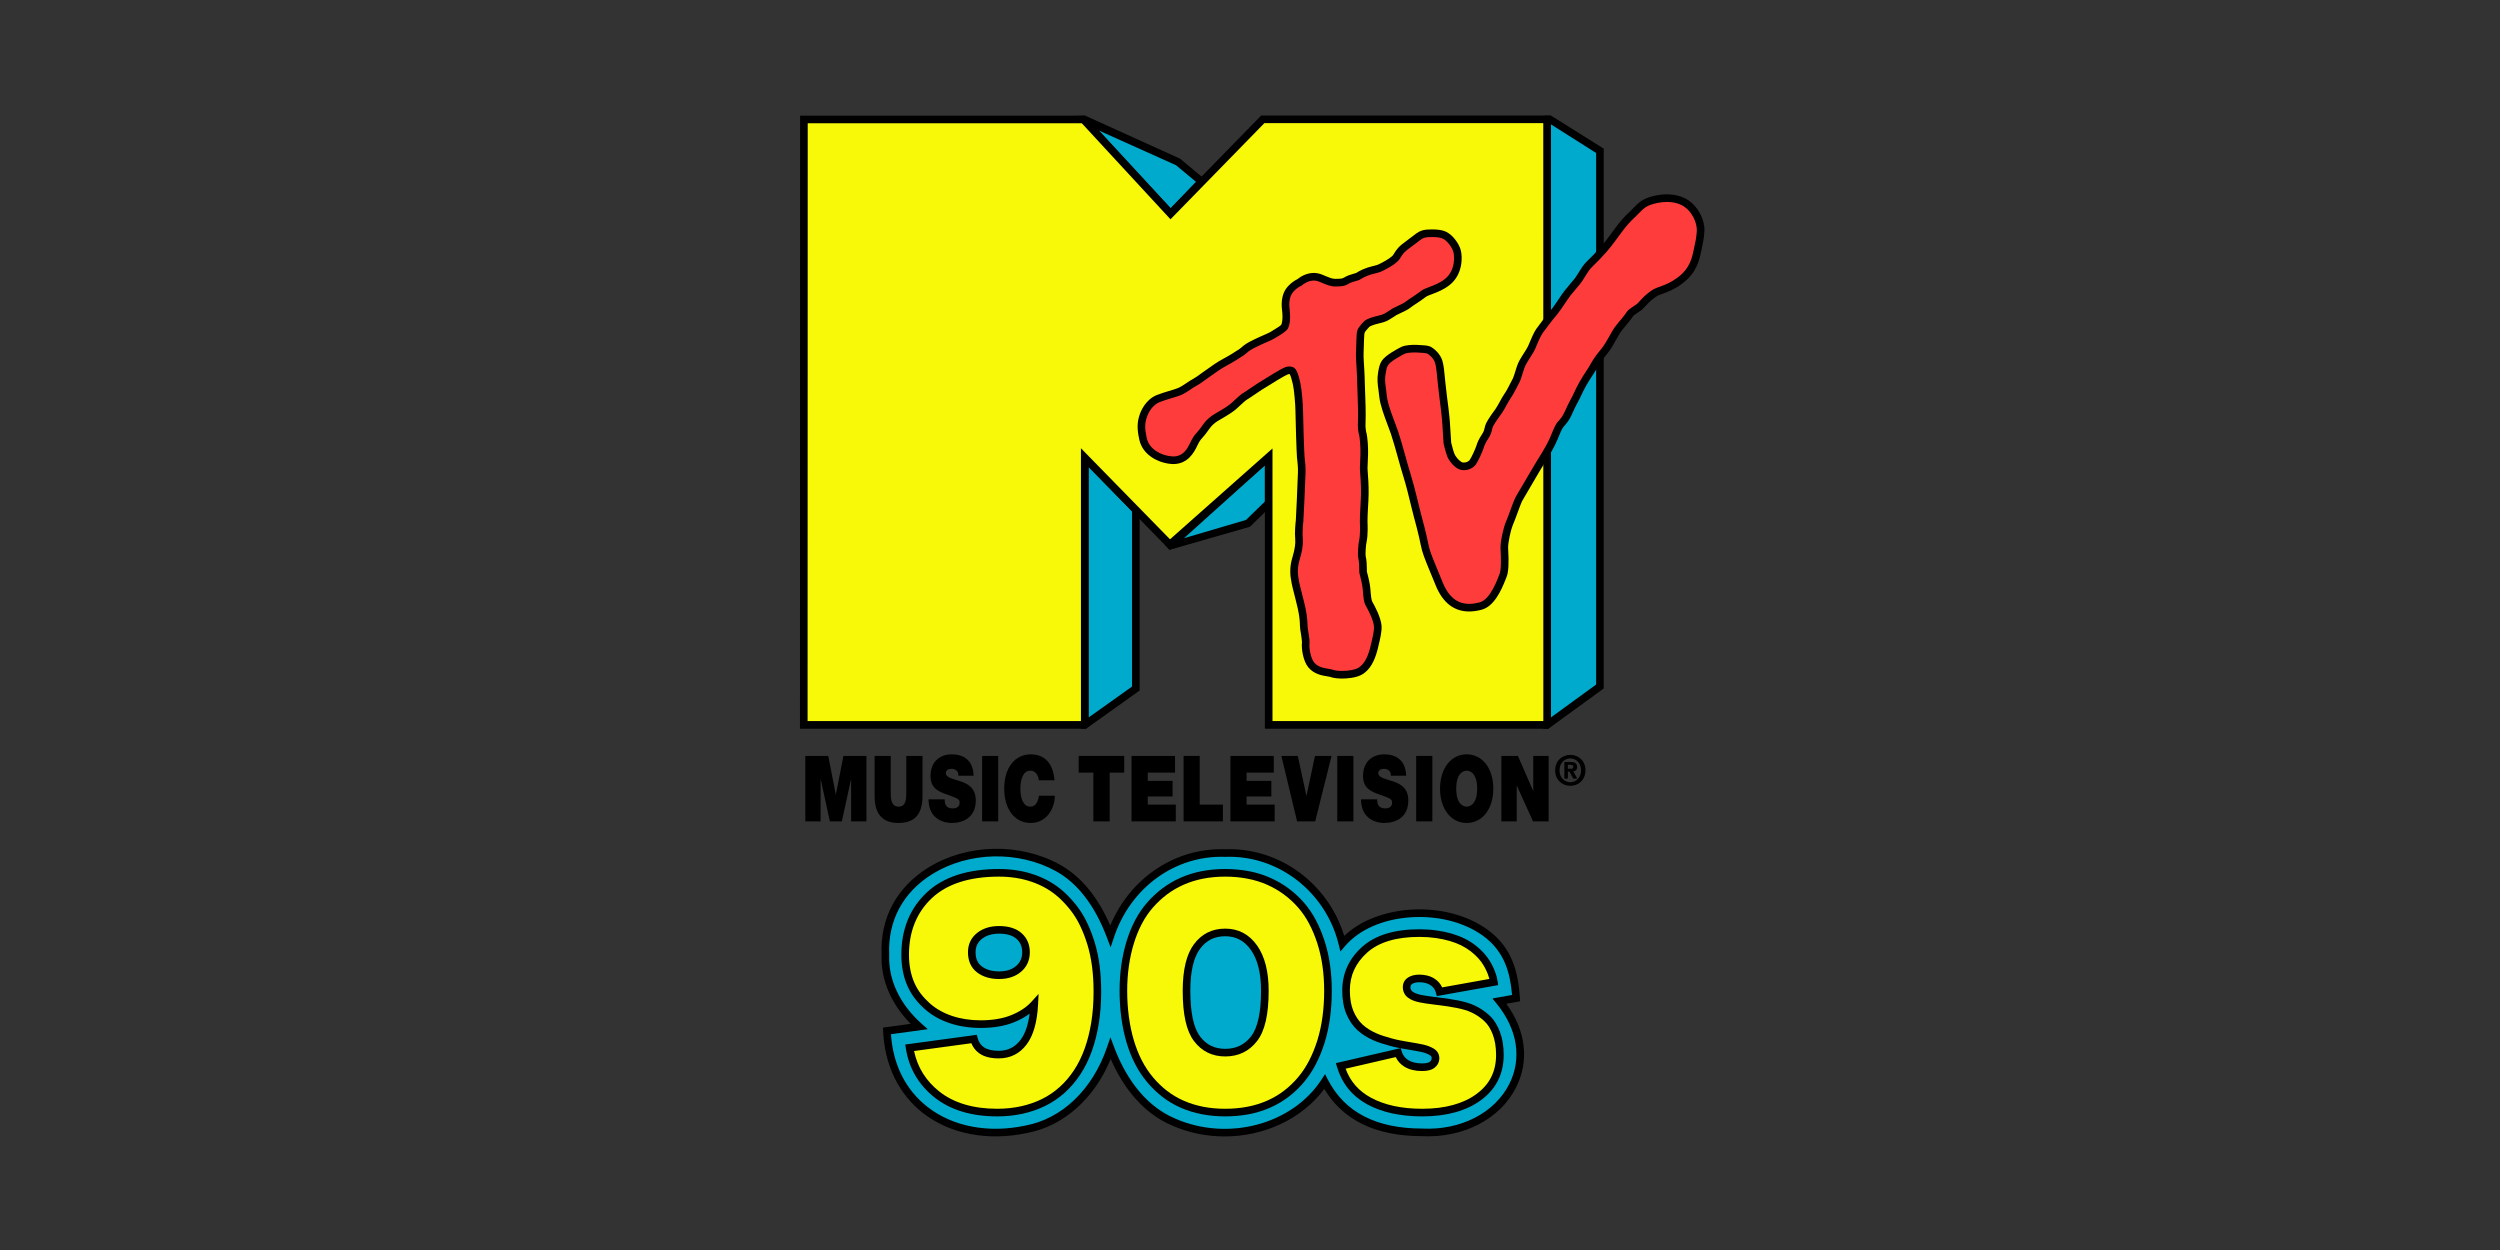 <?xml version="1.0" encoding="UTF-8" standalone="no"?>
<!-- Created with Inkscape (http://www.inkscape.org/) -->

<svg
   version="1.1"
   id="svg824"
   xml:space="preserve"
   width="256"
   height="128"
   viewBox="0 0 256 128"
   xmlns="http://www.w3.org/2000/svg"
   xmlns:svg="http://www.w3.org/2000/svg"><rect x="0" y="0" width="256" height="128" fill="#333333" stroke="none"/><defs
     id="defs828"><clipPath
       clipPathUnits="userSpaceOnUse"
       id="clipPath840"><path
         d="M 0,1080 H 1080 V 0 H 0 Z"
         id="path838" /></clipPath><clipPath
       clipPathUnits="userSpaceOnUse"
       id="clipPath936"><path
         d="M 0,1080 H 1080 V 0 H 0 Z"
         id="path934" /></clipPath><clipPath
       clipPathUnits="userSpaceOnUse"
       id="clipPath1006"><path
         d="M 0,1080 H 1080 V 0 H 0 Z"
         id="path1004" /></clipPath></defs><g
     id="g830"
     transform="matrix(1.333,0,0,-1.333,0,1440)"><g
       id="g930"><g
         id="g932"
         clip-path="url(#clipPath936)"><g
           id="g938"
           transform="translate(778.232,440.907)"><path
             d="m 0,0 h -1.937 v 2.588 h 1.543 C 0.514,2.588 1.635,2.554 1.635,1.405 1.635,0.201 1.088,0 0,0 m 4.127,1.156 c 0,2.512 -1.669,3.323 -4.348,3.323 H -4.234 V -6.466 h 2.297 v 4.597 h 1.066 l 2.464,-4.597 h 2.665 l -2.665,4.777 c 1.344,0.096 2.534,0.811 2.534,2.845"
             style="fill:#ffffff;fill-opacity:1;fill-rule:nonzero;stroke:none"
             id="path940" /></g><g
           id="g942"
           transform="translate(777.929,432.047)"><path
             d="M 0,0 V 0.029 C -3.931,0 -7.115,3.164 -7.115,7.829 c 0,4.699 3.184,7.836 7.115,7.836 3.794,0 7.046,-3.137 7.046,-7.836 C 7.046,3.164 3.794,0 0,0 m 0,17.977 c -5.254,0 -9.975,-3.725 -9.975,-10.148 0,-6.389 4.721,-10.154 9.975,-10.154 5.261,0 9.919,3.765 9.919,10.154 0,6.423 -4.658,10.148 -9.919,10.148"
             style="fill:#ffffff;fill-opacity:1;fill-rule:nonzero;stroke:none"
             id="path944" /></g><g
           id="g946"
           transform="translate(295.714,424.038)"><path
             d="M 0,0 H -0.097 L -5.033,25.307 H -20.08 v -42.992 h 10.043 V 9.864 h 0.083 l 5.995,-27.549 H 3.89 L 9.905,9.864 H 9.988 V -17.685 H 20.053 V 25.307 H 4.922 Z"
             style="fill:#ffffff;fill-opacity:1;fill-rule:nonzero;stroke:none"
             id="path948" /></g><g
           id="g950"
           transform="translate(341.935,425.915)"><path
             d="m 0,0 c 0,-4.381 0,-9.877 -4.984,-9.877 -5.246,0 -5.246,5.496 -5.246,9.877 V 23.43 H -20.801 V -2.915 c 0,-11.988 5.24,-17.677 15.693,-17.677 10.556,0 15.733,5.689 15.733,17.677 V 23.43 H 0 Z"
             style="fill:#ffffff;fill-opacity:1;fill-rule:nonzero;stroke:none"
             id="path952" /></g><g
           id="g954"
           transform="translate(377.908,432.532)"><path
             d="m 0,0 c -4.873,1.695 -9.836,2.313 -10.037,5.439 0,2.397 2.347,2.895 3.821,2.895 1.046,0 2.202,-0.291 3.157,-1.087 0.858,-0.72 1.426,-1.808 1.198,-3.447 H 8.209 C 7.926,14.301 1.322,17.851 -6.216,17.851 c -7.08,0 -13.857,-4.277 -13.857,-14.259 0,-8.639 6.216,-10.493 11.643,-12.425 5.931,-2.146 7.482,-2.719 7.482,-4.941 0,-3.212 -2.678,-3.885 -4.416,-3.885 -1.931,0 -4.305,0.513 -5.067,3.138 -0.228,0.747 -0.353,1.681 -0.353,2.808 h -10.604 c 0.096,-13.767 11.22,-15.496 15.172,-15.496 7.608,0 15.859,3.598 15.859,14.804 C 9.643,-4.533 4.811,-1.676 0,0"
             style="fill:#ffffff;fill-opacity:1;fill-rule:nonzero;stroke:none"
             id="path956" /></g><path
           d="m 391.71,406.354 h 10.577 v 42.991 H 391.71 Z"
           style="fill:#ffffff;fill-opacity:1;fill-rule:nonzero;stroke:none"
           id="path958" /><g
           id="g960"
           transform="translate(423.399,416.038)"><path
             d="m 0,0 c -4.95,0 -6.569,6.042 -6.569,11.808 0,5.772 1.619,11.808 6.569,11.808 4.381,0 5.427,-4.809 5.551,-6.305 H 15.857 C 14.923,28.08 9.773,34.263 0.291,34.345 c -10.591,0 -17.478,-8.998 -17.478,-22.537 0,-12.688 6.305,-22.523 17.478,-22.523 10.14,0 15.76,9.238 15.76,17.892 H 5.655 C 4.977,3.148 3.578,0 0,0"
             style="fill:#ffffff;fill-opacity:1;fill-rule:nonzero;stroke:none"
             id="path962" /></g><g
           id="g964"
           transform="translate(455.119,438.368)"><path
             d="M 0,0 H 9.628 V -32.015 H 20.336 V 0 h 9.552 V 10.977 H 0 Z"
             style="fill:#ffffff;fill-opacity:1;fill-rule:nonzero;stroke:none"
             id="path966" /></g><g
           id="g968"
           transform="translate(500.459,422.737)"><path
             d="M 0,0 H 16.301 V 10.244 H 0 v 5.387 h 17.907 v 10.976 h -28.553 v -42.991 h 29.059 v 11.02 L 0,-5.364 Z"
             style="fill:#ffffff;fill-opacity:1;fill-rule:nonzero;stroke:none"
             id="path970" /></g><g
           id="g972"
           transform="translate(534.581,449.345)"><path
             d="m 0,0 h -10.583 v -42.991 h 25.812 v 11.019 H 0 Z"
             style="fill:#ffffff;fill-opacity:1;fill-rule:nonzero;stroke:none"
             id="path974" /></g><g
           id="g976"
           transform="translate(565.345,422.737)"><path
             d="M 0,0 H 16.267 V 10.244 H 0 v 5.387 h 17.852 v 10.976 h -28.45 v -42.991 h 29.052 v 11.02 L 0,-5.364 Z"
             style="fill:#ffffff;fill-opacity:1;fill-rule:nonzero;stroke:none"
             id="path978" /></g><g
           id="g980"
           transform="translate(604.727,423.276)"><path
             d="m 0,0 h -0.124 l -5.62,26.068 H -16.536 L -6.208,-16.923 H 5.669 L 16.412,26.068 H 5.53 Z"
             style="fill:#ffffff;fill-opacity:1;fill-rule:nonzero;stroke:none"
             id="path982" /></g><path
           d="m 624.896,406.354 h 10.598 v 42.991 h -10.598 z"
           style="fill:#ffffff;fill-opacity:1;fill-rule:nonzero;stroke:none"
           id="path984" /><g
           id="g986"
           transform="translate(661.773,432.532)"><path
             d="m 0,0 c -4.804,1.695 -9.719,2.313 -9.947,5.439 0,2.397 2.34,2.895 3.849,2.895 1.024,0 2.256,-0.291 3.101,-1.087 C -2.105,6.527 -1.564,5.439 -1.71,3.8 H 8.348 c -0.305,10.501 -6.95,14.051 -14.405,14.051 -7.115,0 -13.906,-4.277 -13.906,-14.259 0,-8.639 6.194,-10.493 11.67,-12.425 5.905,-2.146 7.449,-2.719 7.449,-4.941 0,-3.212 -2.673,-3.885 -4.403,-3.885 -1.939,0 -4.291,0.513 -5.095,3.138 -0.256,0.747 -0.346,1.681 -0.346,2.808 h -10.603 c 0.096,-13.767 11.149,-15.496 15.096,-15.496 7.745,0 15.955,3.598 15.955,14.804 C 9.76,-4.533 4.97,-1.676 0,0"
             style="fill:#ffffff;fill-opacity:1;fill-rule:nonzero;stroke:none"
             id="path988" /></g><path
           d="m 676.714,406.354 h 10.618 v 42.991 h -10.618 z"
           style="fill:#ffffff;fill-opacity:1;fill-rule:nonzero;stroke:none"
           id="path990" /><g
           id="g992"
           transform="translate(709.894,416.038)"><path
             d="m 0,0 c -2.741,0 -6.887,2.221 -6.887,11.808 0,9.552 4.146,11.808 6.887,11.808 2.665,0 6.86,-2.256 6.86,-11.808 C 6.86,2.221 2.665,0 0,0 m 0,34.345 c -10.5,0 -17.52,-9.419 -17.52,-22.537 0,-13.118 7.02,-22.523 17.52,-22.523 10.432,0 17.457,9.405 17.457,22.523 0,13.118 -7.025,22.537 -17.457,22.537"
             style="fill:#ffffff;fill-opacity:1;fill-rule:nonzero;stroke:none"
             id="path994" /></g><g
           id="g996"
           transform="translate(753.581,426.344)"><path
             d="m 0,0 h -0.048 l -10.044,23.001 h -10.84 V -19.99 h 10.064 V 3.496 h 0.063 L -0.159,-19.99 H 10.092 V 23.001 H 0 Z"
             style="fill:#ffffff;fill-opacity:1;fill-rule:nonzero;stroke:none"
             id="path998" /></g></g></g><g
       id="g1390"
       transform="matrix(0.117,0,0,0.117,29.615,969.628)"><g
         id="g834"><g
           id="g836"
           clip-path="url(#clipPath840)"><g
             id="g842"
             transform="translate(680.649,202.185)"><path
               d="m 0,0 c -28.191,-0.02 -51.563,9.141 -64.027,33.257 -20.73,-31.841 -64.915,-41.374 -98.877,-26.616 -20.721,8.686 -33.959,27.889 -41.677,48.382 -8.784,-25.643 -27.876,-47.887 -55.436,-53.013 -47.44,-10.112 -89.388,15.56 -91.394,64.6 l 21.078,2.865 c -13.491,12.044 -22.834,28.481 -22.11,47.107 -2.581,57.636 66.843,82.793 113.389,56.985 16.905,-9.454 27.586,-26.797 34.345,-44.625 10.933,32.693 40.28,55.626 75.382,54.442 36.603,1.401 68.244,-24.173 76.902,-59.319 20.37,23.672 67.203,26.301 93.797,7.039 15.616,-11.31 19.152,-26.77 20.293,-42.964 L 50.737,86.182 C 84.36,45.141 51.321,-2.594 0,0"
               style="fill:#00aacd;fill-opacity:1;fill-rule:nonzero;stroke:none"
               id="path844" /></g><g
             id="g846"
             transform="translate(475.957,264.598)"><path
               d="m 0,0 2.451,-6.509 c 6.132,-16.285 18.103,-37.651 40.303,-46.958 34.588,-15.03 76.662,-3.746 95.816,25.675 l 2.344,3.6 1.971,-3.817 c 10.942,-21.17 31.707,-31.904 61.718,-31.904 h 0.087 l 0.128,-0.003 c 25.055,-1.261 47.443,10.202 57.042,29.219 8.471,16.779 5.422,36.053 -8.364,52.882 l -2.7,3.294 12.893,2.309 c -1.21,14.149 -4.691,28.449 -19.092,38.879 -12.327,8.929 -29.678,13.342 -47.594,12.111 -18.036,-1.24 -33.651,-8.077 -42.841,-18.757 L 151,56.347 l -1.161,4.708 c -8.522,34.593 -39.797,58.722 -74.379,57.418 l -0.089,-0.004 -0.09,0.003 C 42.565,119.61 13.271,98.383 2.354,65.736 L 0.13,59.088 -2.355,65.644 c -7.9,20.838 -19.08,35.417 -33.227,43.329 -24.76,13.726 -57.464,13.003 -81.374,-1.808 -19.241,-11.921 -29.291,-30.702 -28.297,-52.884 l 0.004,-0.104 -0.004,-0.105 c -0.633,-16.299 6.922,-32.331 21.276,-45.145 l 4.046,-3.613 -24.167,-3.284 c 1.355,-20.113 9.685,-36.633 24.176,-47.878 16.555,-12.846 39.91,-17.262 64.076,-12.11 24.095,4.482 44.105,23.685 53.592,51.379 z m 74.952,-65.091 c -11.533,-0.001 -23.202,2.264 -34.161,7.026 -21.14,8.862 -33.544,27.674 -40.595,43.823 -10.821,-26.165 -31.043,-44.152 -55.064,-48.619 -25.547,-5.446 -50.398,-0.688 -68.12,13.063 -16,12.418 -25.315,31.557 -26.229,53.893 l -0.093,2.273 18.175,2.47 c -12.965,13.154 -19.719,29.074 -19.118,45.323 -1.041,24.026 9.845,44.357 30.664,57.254 25.399,15.736 60.135,16.51 86.44,1.926 13.789,-7.712 24.884,-21.133 33.042,-39.943 13.069,31.261 42.641,51.136 75.466,50.075 35.433,1.301 67.608,-22.368 78.143,-56.897 22.194,21.19 67.145,23.612 94.029,4.14 16.821,-12.184 20.187,-28.738 21.32,-44.814 l 0.157,-2.24 -9.077,-1.627 c 12.871,-17.628 15.236,-37.469 6.393,-54.986 -10.481,-20.764 -34.695,-33.303 -61.696,-31.962 h -0.026 c -30.326,0 -51.891,10.436 -64.174,31.036 -14.753,-19.949 -39.761,-31.212 -65.476,-31.214"
               style="fill:#000000;fill-opacity:1;fill-rule:nonzero;stroke:none"
               id="path848" /></g><g
             id="g850"
             transform="translate(389.92,331.106)"><path
               d="m 0,0 c -3.332,-2.695 -4.998,-6.242 -4.998,-10.637 0,-4.965 1.666,-8.722 4.998,-11.275 3.332,-2.553 7.635,-3.828 12.912,-3.828 5.275,0 9.545,1.383 12.809,4.148 3.26,2.766 4.893,6.414 4.893,10.955 0,4.395 -1.529,7.942 -4.581,10.637 C 22.978,2.691 18.604,4.041 12.912,4.041 7.635,4.041 3.332,2.691 0,0 m 1.666,-75.199 c 2.636,-1.776 6.316,-2.66 11.038,-2.66 6.801,0 12.252,2.728 16.349,8.189 4.093,5.459 6.42,13.723 6.976,24.783 -3.471,-3.828 -8.158,-6.949 -14.057,-9.359 -5.903,-2.414 -12.949,-3.617 -21.139,-3.617 -3.472,0 -6.84,0.246 -10.101,0.746 -3.263,0.494 -6.387,1.238 -9.371,2.232 -2.987,0.99 -5.798,2.235 -8.434,3.723 -2.64,1.49 -5.071,3.224 -7.289,5.213 -2.223,1.984 -4.238,4.148 -6.04,6.488 -1.806,2.34 -3.332,4.926 -4.581,7.764 -1.25,2.836 -2.188,5.883 -2.812,9.148 -0.625,3.26 -0.937,6.664 -0.937,10.211 0,16.024 5.239,29 15.723,38.93 10.482,9.924 25.788,14.89 45.921,14.89 3.886,0 7.67,-0.285 11.351,-0.851 3.676,-0.568 7.289,-1.455 10.829,-2.658 3.541,-1.207 6.905,-2.733 10.1,-4.575 3.193,-1.845 6.177,-4.041 8.956,-6.593 2.776,-2.553 5.379,-5.393 7.81,-8.51 2.427,-3.121 4.581,-6.631 6.456,-10.531 1.874,-3.903 3.504,-8.119 4.894,-12.657 1.386,-4.541 2.427,-9.433 3.124,-14.677 0.693,-5.25 1.041,-10.924 1.041,-17.02 0,-7.375 -0.521,-14.252 -1.562,-20.635 -1.041,-6.38 -2.535,-12.267 -4.477,-17.656 -1.947,-5.39 -4.341,-10.248 -7.185,-14.572 -2.848,-4.328 -6.111,-8.156 -9.789,-11.486 -3.68,-3.334 -7.741,-6.1 -12.183,-8.297 -4.445,-2.202 -9.235,-3.864 -14.37,-5 -5.138,-1.133 -10.553,-1.702 -16.244,-1.702 -16.385,0 -29.573,3.973 -39.569,11.913 -9.997,7.941 -15.968,18.152 -17.911,30.632 l 42.277,5.745 c 0.833,-3.264 2.567,-5.78 5.206,-7.551"
               style="fill:#f7f908;fill-opacity:1;fill-rule:nonzero;stroke:none"
               id="path852" /></g><g
             id="g854"
             transform="translate(391.492,329.161)"><path
               d="m 0,0 c -2.738,-2.215 -4.07,-5.059 -4.07,-8.692 0,-4.181 1.315,-7.22 4.019,-9.291 2.869,-2.199 6.701,-3.313 11.391,-3.313 4.708,0 8.369,1.163 11.193,3.556 2.697,2.288 4.009,5.248 4.009,9.048 0,3.675 -1.222,6.543 -3.735,8.762 C 20.235,2.336 16.376,3.485 11.34,3.485 6.679,3.485 2.864,2.313 0,0 m 11.34,-26.296 c -5.814,0 -10.67,1.461 -14.432,4.344 -3.967,3.039 -5.978,7.5 -5.978,13.26 0,5.167 1.994,9.399 5.926,12.58 l 0.001,10e-4 c 3.776,3.049 8.649,4.596 14.483,4.596 6.289,0 11.26,-1.569 14.774,-4.665 3.603,-3.181 5.428,-7.391 5.428,-12.512 0,-5.284 -1.943,-9.611 -5.776,-12.862 -3.713,-3.147 -8.567,-4.742 -14.426,-4.742 m -55.803,-47.277 c 2.22,-10.666 7.776,-19.588 16.54,-26.55 9.499,-7.545 22.288,-11.37 38.014,-11.37 5.478,0 10.762,0.553 15.706,1.642 4.929,1.091 9.572,2.706 13.799,4.799 4.216,2.086 8.123,4.747 11.613,7.909 3.508,3.176 6.664,6.879 9.38,11.008 2.722,4.139 5.05,8.865 6.921,14.047 1.884,5.226 3.351,11.017 4.362,17.21 1.014,6.221 1.529,13.027 1.529,20.232 0,5.955 -0.343,11.571 -1.02,16.693 -0.674,5.084 -1.696,9.888 -3.036,14.274 -1.347,4.397 -2.947,8.537 -4.756,12.305 -1.785,3.712 -3.863,7.103 -6.176,10.079 -2.341,3.002 -4.875,5.763 -7.529,8.204 -2.625,2.411 -5.49,4.521 -8.515,6.27 -3.044,1.754 -6.293,3.225 -9.656,4.372 -3.385,1.15 -6.886,2.01 -10.404,2.553 -3.545,0.546 -7.236,0.823 -10.969,0.823 -19.374,0 -34.246,-4.78 -44.202,-14.206 -9.915,-9.391 -14.942,-21.878 -14.942,-37.115 0,-3.373 0.3,-6.65 0.892,-9.74 0.585,-3.06 1.475,-5.957 2.644,-8.61 1.162,-2.639 2.599,-5.076 4.273,-7.245 1.702,-2.209 3.628,-4.278 5.726,-6.151 2.066,-1.851 4.371,-3.5 6.853,-4.901 2.497,-1.409 5.186,-2.596 7.992,-3.526 2.838,-0.946 5.851,-1.663 8.959,-2.134 3.108,-0.477 6.379,-0.718 9.726,-0.718 7.832,0 14.626,1.154 20.193,3.431 5.523,2.257 9.947,5.192 13.151,8.725 l 4.701,5.183 -0.351,-6.988 c -0.58,-11.517 -3.095,-20.318 -7.474,-26.158 -4.574,-6.097 -10.748,-9.189 -18.349,-9.189 -5.208,0 -9.391,1.038 -12.431,3.085 -2.544,1.708 -4.402,4.012 -5.542,6.868 z m 54.554,-42.92 c -16.883,0 -30.719,4.19 -41.124,12.454 -10.458,8.309 -16.792,19.143 -18.826,32.206 l -0.392,2.519 47.01,6.387 0.552,-2.159 c 0.681,-2.671 2.047,-4.664 4.177,-6.094 l 0.003,-0.002 c 2.2,-1.481 5.444,-2.233 9.641,-2.233 6.026,0 10.72,2.352 14.349,7.189 2.985,3.981 4.974,9.747 5.935,17.188 -2.89,-2.153 -6.258,-4.021 -10.071,-5.578 -6.169,-2.524 -13.599,-3.803 -22.084,-3.803 -3.6,0 -7.126,0.261 -10.479,0.775 -3.386,0.512 -6.678,1.297 -9.783,2.331 -3.109,1.032 -6.095,2.35 -8.873,3.918 -2.797,1.58 -5.397,3.439 -7.729,5.528 -2.324,2.076 -4.463,4.373 -6.352,6.825 -1.92,2.487 -3.565,5.274 -4.888,8.282 -1.322,2.997 -2.324,6.257 -2.979,9.687 -0.652,3.397 -0.982,6.991 -0.982,10.679 0,16.665 5.553,30.373 16.504,40.746 10.916,10.335 26.945,15.575 47.64,15.575 3.987,0 7.934,-0.296 11.731,-0.881 3.806,-0.588 7.592,-1.518 11.254,-2.762 3.67,-1.251 7.217,-2.857 10.544,-4.775 3.343,-1.933 6.504,-4.26 9.399,-6.919 2.857,-2.627 5.578,-5.592 8.09,-8.814 2.533,-3.257 4.799,-6.953 6.738,-10.985 1.917,-3.993 3.61,-8.369 5.03,-13.007 1.42,-4.651 2.501,-9.724 3.212,-15.081 0.705,-5.34 1.063,-11.177 1.063,-17.349 0,-7.473 -0.536,-14.551 -1.594,-21.037 -1.06,-6.497 -2.605,-12.587 -4.593,-18.101 -2.005,-5.552 -4.51,-10.632 -7.448,-15.099 -2.949,-4.481 -6.38,-8.507 -10.2,-11.966 -3.832,-3.471 -8.123,-6.393 -12.752,-8.684 -4.588,-2.272 -9.614,-4.022 -14.938,-5.199 -5.299,-1.169 -10.946,-1.761 -16.785,-1.761"
               style="fill:#000000;fill-opacity:1;fill-rule:nonzero;stroke:none"
               id="path856" /></g><g
             id="g858"
             transform="translate(570.271,263.67)"><path
               d="m 0,0 c 4.719,6.096 7.081,16.594 7.081,31.484 0,12.053 -2.362,21.45 -7.081,28.186 -4.722,6.734 -11.037,10.105 -18.951,10.105 -7.778,0 -13.954,-3.084 -18.535,-9.254 -4.582,-6.167 -6.873,-15.847 -6.873,-29.037 0,-14.89 2.291,-25.388 6.873,-31.484 4.581,-6.1 10.757,-9.146 18.535,-9.146 C -11.037,-9.146 -4.722,-6.1 0,0 m -3.853,107.535 c 4.79,-0.924 9.268,-2.306 13.433,-4.148 4.165,-1.844 8.019,-4.078 11.559,-6.701 3.54,-2.625 6.768,-5.604 9.683,-8.934 2.916,-3.334 5.449,-7.057 7.602,-11.17 2.151,-4.113 3.99,-8.545 5.519,-13.295 1.527,-4.754 2.671,-9.785 3.437,-15.103 0.761,-5.319 1.144,-10.887 1.144,-16.7 0,-6.099 -0.383,-11.949 -1.144,-17.55 -0.766,-5.604 -1.91,-10.85 -3.437,-15.743 -1.529,-4.892 -3.368,-9.433 -5.519,-13.613 -2.153,-4.185 -4.686,-8.015 -7.602,-11.488 -2.915,-3.477 -6.143,-6.561 -9.683,-9.254 -3.54,-2.695 -7.394,-4.965 -11.559,-6.807 -4.165,-1.842 -8.643,-3.224 -13.433,-4.148 -4.79,-0.922 -9.824,-1.383 -15.098,-1.383 -5.278,0 -10.277,0.461 -14.995,1.383 -4.721,0.924 -9.163,2.306 -13.328,4.148 -4.166,1.842 -7.986,4.112 -11.455,6.807 -3.472,2.693 -6.664,5.777 -9.58,9.254 -2.915,3.473 -5.45,7.303 -7.601,11.488 -2.154,4.18 -3.957,8.721 -5.415,13.613 -1.458,4.893 -2.571,10.139 -3.332,15.743 -0.764,5.601 -1.145,11.451 -1.145,17.55 0,5.813 0.381,11.381 1.145,16.7 0.761,5.318 1.874,10.349 3.332,15.103 1.458,4.75 3.261,9.182 5.415,13.295 2.151,4.113 4.686,7.836 7.601,11.17 2.916,3.33 6.108,6.309 9.58,8.934 3.469,2.623 7.289,4.857 11.455,6.701 4.165,1.842 8.607,3.224 13.328,4.148 4.718,0.92 9.717,1.383 14.995,1.383 5.274,0 10.308,-0.463 15.098,-1.383"
               style="fill:#f7f908;fill-opacity:1;fill-rule:nonzero;stroke:none"
               id="path860" /></g><g
             id="g862"
             transform="translate(551.32,330.945)"><path
               d="m 0,0 c -7.002,0 -12.409,-2.696 -16.527,-8.244 -4.234,-5.699 -6.381,-14.967 -6.381,-27.547 0,-14.271 2.144,-24.357 6.372,-29.982 4.118,-5.484 9.527,-8.149 16.536,-8.149 7.163,0 12.715,2.675 16.975,8.177 4.351,5.621 6.557,15.699 6.557,29.954 0,11.472 -2.23,20.472 -6.629,26.751 C 12.639,-2.957 7.109,0 0,0 m 0,-78.922 c -8.569,0 -15.478,3.413 -20.534,10.146 -4.962,6.6 -7.374,17.39 -7.374,32.985 0,13.677 2.479,23.948 7.366,30.528 C -15.485,1.547 -8.574,5 0,5 8.736,5 15.802,1.242 20.998,-6.17 c 5,-7.138 7.534,-17.102 7.534,-29.621 0,-15.605 -2.487,-26.404 -7.604,-33.015 C 15.731,-75.519 8.69,-78.922 0,-78.922 M 0,39.143 c -5.083,0 -9.967,-0.45 -14.516,-1.337 -4.513,-0.883 -8.819,-2.223 -12.796,-3.981 -3.972,-1.759 -7.66,-3.915 -10.958,-6.409 -3.315,-2.507 -6.413,-5.395 -9.207,-8.586 -2.775,-3.175 -5.22,-6.768 -7.266,-10.682 -2.069,-3.949 -3.831,-8.279 -5.24,-12.87 -1.419,-4.626 -2.512,-9.58 -3.248,-14.724 -0.743,-5.171 -1.12,-10.669 -1.12,-16.345 0,-5.965 0.377,-11.756 1.122,-17.213 0.738,-5.434 1.832,-10.602 3.251,-15.366 1.413,-4.739 3.176,-9.174 5.242,-13.182 2.055,-4 4.508,-7.709 7.293,-11.026 2.789,-3.325 5.883,-6.316 9.197,-8.886 3.293,-2.558 6.971,-4.744 10.934,-6.496 3.977,-1.758 8.283,-3.098 12.797,-3.981 4.538,-0.887 9.422,-1.336 14.515,-1.336 5.093,0 10.014,0.45 14.626,1.338 4.582,0.883 8.921,2.222 12.895,3.979 3.965,1.754 7.685,3.944 11.054,6.51 3.38,2.571 6.503,5.555 9.282,8.871 2.78,3.309 5.234,7.018 7.295,11.025 2.071,4.024 3.873,8.47 5.357,13.216 1.475,4.732 2.601,9.892 3.345,15.335 0.745,5.479 1.122,11.271 1.122,17.212 0,5.653 -0.377,11.152 -1.12,16.345 -0.742,5.153 -1.866,10.097 -3.341,14.693 -1.481,4.597 -3.283,8.938 -5.355,12.901 -2.054,3.921 -4.499,7.516 -7.268,10.683 -2.785,3.18 -5.911,6.065 -9.291,8.571 -3.376,2.501 -7.105,4.662 -11.081,6.423 -3.973,1.757 -8.312,3.096 -12.895,3.98 C 10.003,38.692 5.082,39.143 0,39.143 m 0,-157.42 c -5.414,0 -10.62,0.48 -15.474,1.428 -4.88,0.955 -9.543,2.408 -13.86,4.317 -4.335,1.916 -8.365,4.311 -11.978,7.119 -3.593,2.787 -6.945,6.024 -9.961,9.621 -3.024,3.603 -5.685,7.624 -7.909,11.952 -2.206,4.28 -4.087,9.006 -5.588,14.042 -1.492,5.01 -2.641,10.434 -3.413,16.12 -0.775,5.678 -1.168,11.697 -1.168,17.887 0,5.913 0.394,11.65 1.171,17.055 0.772,5.398 1.922,10.607 3.416,15.481 1.5,4.886 3.381,9.502 5.591,13.722 2.228,4.261 4.897,8.182 7.933,11.655 3.019,3.448 6.368,6.57 9.954,9.282 3.605,2.727 7.626,5.079 11.952,6.993 4.317,1.91 8.98,3.362 13.859,4.316 4.866,0.949 10.072,1.43 15.475,1.43 5.398,0 10.638,-0.481 15.57,-1.428 h 0.002 c 4.952,-0.955 9.653,-2.408 13.97,-4.318 4.314,-1.909 8.363,-4.257 12.036,-6.978 3.667,-2.72 7.058,-5.847 10.076,-9.296 3.03,-3.464 5.7,-7.386 7.936,-11.657 2.205,-4.215 4.117,-8.82 5.684,-13.688 1.562,-4.864 2.749,-10.083 3.532,-15.513 0.776,-5.429 1.17,-11.166 1.17,-17.056 0,-6.166 -0.393,-12.184 -1.167,-17.888 -0.783,-5.719 -1.969,-11.152 -3.528,-16.149 -1.569,-5.022 -3.481,-9.735 -5.683,-14.014 -2.232,-4.337 -4.893,-8.358 -7.91,-11.951 -3.017,-3.598 -6.41,-6.841 -10.084,-9.636 -3.68,-2.801 -7.738,-5.191 -12.062,-7.103 -4.317,-1.909 -9.018,-3.363 -13.97,-4.318 -4.924,-0.947 -10.163,-1.427 -15.572,-1.427"
               style="fill:#000000;fill-opacity:1;fill-rule:nonzero;stroke:none"
               id="path864" /></g><g
             id="g866"
             transform="translate(717.824,225.379)"><path
               d="m 0,0 c -9.235,-6.807 -21.627,-10.211 -37.175,-10.211 -14.025,0 -25.687,2.553 -34.987,7.658 -9.304,5.106 -15.484,12.764 -18.535,22.975 l 37.694,8.723 c 0.97,-3.122 2.812,-5.499 5.52,-7.127 2.707,-1.633 6.143,-2.448 10.308,-2.448 3.053,0 5.275,0.567 6.664,1.703 1.387,1.133 2.083,2.553 2.083,4.254 0,0.852 -0.208,1.629 -0.625,2.34 -0.416,0.709 -1.041,1.311 -1.874,1.809 -0.833,0.496 -1.806,0.957 -2.916,1.383 -1.113,0.425 -2.362,0.777 -3.749,1.062 -1.388,0.283 -2.883,0.567 -4.477,0.852 -1.598,0.283 -3.264,0.564 -4.998,0.851 -1.738,0.281 -3.508,0.602 -5.311,0.957 -1.806,0.352 -3.612,0.778 -5.415,1.276 -1.806,0.496 -3.611,1.027 -5.414,1.595 -1.807,0.567 -3.576,1.241 -5.311,2.022 -1.738,0.777 -3.404,1.666 -4.999,2.66 -1.597,0.99 -3.09,2.127 -4.477,3.402 -1.39,1.278 -2.639,2.729 -3.748,4.362 -1.113,1.629 -2.083,3.437 -2.916,5.423 -0.833,1.985 -1.458,4.182 -1.874,6.596 -0.417,2.41 -0.625,5.031 -0.625,7.871 0,10.494 4.06,19.391 12.183,26.698 8.122,7.302 20.097,10.955 35.925,10.955 3.885,0 7.566,-0.248 11.037,-0.745 3.469,-0.498 6.665,-1.169 9.58,-2.021 2.916,-0.85 5.588,-1.881 8.019,-3.084 2.427,-1.207 4.649,-2.59 6.664,-4.148 C -1.738,96.08 0.032,94.451 1.562,92.75 3.088,91.049 4.405,89.24 5.519,87.326 6.628,85.41 7.565,83.459 8.33,81.475 9.092,79.488 9.612,77.504 9.892,75.52 l -35.613,-6.383 c -0.696,2.693 -2.222,4.82 -4.582,6.383 -2.362,1.558 -5.277,2.339 -8.746,2.339 -2.499,0 -4.514,-0.5 -6.04,-1.49 -1.529,-0.994 -2.291,-2.412 -2.291,-4.254 0,-0.994 0.209,-1.914 0.625,-2.765 0.417,-0.852 1.006,-1.563 1.771,-2.127 0.76,-0.569 1.666,-1.065 2.707,-1.491 1.041,-0.423 2.219,-0.779 3.541,-1.062 1.317,-0.285 2.707,-0.531 4.165,-0.744 1.457,-0.213 3.019,-0.426 4.685,-0.639 1.666,-0.213 3.365,-0.426 5.103,-0.639 1.734,-0.212 3.505,-0.46 5.31,-0.744 1.803,-0.285 3.609,-0.605 5.415,-0.957 1.803,-0.355 3.573,-0.781 5.311,-1.277 1.734,-0.498 3.435,-1.137 5.102,-1.914 1.666,-0.781 3.228,-1.668 4.686,-2.658 1.458,-0.994 2.844,-2.096 4.165,-3.299 1.318,-1.205 2.499,-2.625 3.54,-4.254 1.042,-1.633 1.943,-3.44 2.708,-5.424 0.761,-1.988 1.354,-4.185 1.77,-6.596 0.417,-2.412 0.625,-5.035 0.625,-7.871 C 13.849,16.023 9.231,6.807 0,0"
               style="fill:#f7f908;fill-opacity:1;fill-rule:nonzero;stroke:none"
               id="path868" /></g><g
             id="g870"
             transform="translate(666.545,257.403)"><path
               d="m 0,0 0.664,-2.138 c 0.788,-2.539 2.234,-4.412 4.421,-5.726 2.299,-1.388 5.333,-2.09 9.019,-2.09 3.05,0 4.447,0.619 5.082,1.139 0.806,0.658 1.166,1.373 1.166,2.318 0,0.406 -0.09,0.748 -0.282,1.075 -0.2,0.341 -0.528,0.645 -1.001,0.928 -0.7,0.417 -1.552,0.819 -2.528,1.194 -0.966,0.369 -2.096,0.689 -3.357,0.947 -1.367,0.28 -2.84,0.559 -4.414,0.84 C 7.185,-1.231 5.528,-0.952 3.804,-0.667 2.58,-0.469 1.305,-0.245 0,0 m -36.18,-13.419 c 3.082,-8.355 8.501,-14.577 16.5,-18.967 8.884,-4.877 20.25,-7.349 33.784,-7.349 14.929,0 26.938,3.271 35.692,9.723 v -0.001 c 8.635,6.367 12.832,14.755 12.832,25.643 0,2.682 -0.198,5.186 -0.589,7.445 -0.384,2.224 -0.935,4.285 -1.641,6.128 -0.7,1.817 -1.535,3.491 -2.48,4.973 -0.92,1.439 -1.97,2.702 -3.119,3.753 -1.242,1.131 -2.551,2.168 -3.887,3.079 -1.343,0.912 -2.804,1.74 -4.339,2.46 -1.539,0.718 -3.133,1.315 -4.731,1.774 -1.661,0.475 -3.379,0.888 -5.104,1.228 -1.796,0.349 -3.589,0.667 -5.322,0.94 -1.766,0.277 -3.524,0.524 -5.225,0.733 -1.742,0.213 -3.444,0.426 -5.114,0.64 -1.682,0.215 -3.26,0.43 -4.73,0.645 -1.539,0.224 -2.996,0.485 -4.333,0.774 -1.443,0.31 -2.775,0.71 -3.954,1.191 -1.245,0.508 -2.34,1.115 -3.261,1.802 -1.072,0.792 -1.924,1.815 -2.52,3.031 -0.584,1.195 -0.88,2.495 -0.88,3.865 0,2.696 1.186,4.891 3.429,6.349 1.938,1.258 4.428,1.895 7.402,1.895 3.949,0 7.355,-0.927 10.124,-2.753 2.206,-1.461 3.832,-3.35 4.855,-5.634 l 31.026,5.561 c -0.251,1.015 -0.572,2.033 -0.96,3.046 -0.712,1.85 -1.601,3.7 -2.64,5.494 -1.025,1.761 -2.255,3.447 -3.655,5.007 -1.415,1.574 -3.092,3.119 -4.984,4.589 -1.869,1.445 -3.971,2.753 -6.243,3.883 -2.301,1.139 -4.861,2.123 -7.605,2.922 -2.774,0.811 -5.88,1.466 -9.236,1.947 -3.337,0.477 -6.932,0.719 -10.682,0.719 -15.117,0 -26.641,-3.47 -34.252,-10.314 -7.641,-6.872 -11.356,-14.997 -11.356,-24.838 0,-2.684 0.198,-5.189 0.589,-7.445 0.381,-2.214 0.958,-4.251 1.715,-6.054 0.768,-1.833 1.669,-3.509 2.676,-4.981 0.995,-1.465 2.129,-2.787 3.375,-3.931 1.272,-1.171 2.653,-2.22 4.103,-3.118 1.508,-0.941 3.088,-1.782 4.702,-2.503 1.644,-0.741 3.337,-1.385 5.038,-1.918 C -9.434,7.463 -7.643,6.935 -5.852,6.443 -4.111,5.962 -2.353,5.548 -0.621,5.211 1.187,4.854 2.945,4.537 4.611,4.268 6.364,3.978 8.04,3.694 9.646,3.41 c 1.62,-0.29 3.134,-0.577 4.542,-0.864 1.529,-0.315 2.921,-0.71 4.141,-1.177 1.244,-0.477 2.355,-1.005 3.303,-1.57 1.199,-0.717 2.123,-1.621 2.751,-2.691 0.642,-1.096 0.969,-2.309 0.969,-3.605 0,-2.445 -1.039,-4.586 -3.001,-6.191 -1.866,-1.524 -4.563,-2.266 -8.247,-2.266 -4.609,0 -8.512,0.944 -11.599,2.807 -2.571,1.545 -4.505,3.674 -5.77,6.344 z m 50.284,-31.316 c -14.384,0 -26.561,2.68 -36.19,7.966 -9.857,5.41 -16.495,13.636 -19.727,24.451 l -0.763,2.55 42.373,9.806 C -0.66,0.124 -1.12,0.213 -1.582,0.304 -3.435,0.665 -5.319,1.108 -7.18,1.622 c -1.846,0.508 -3.698,1.054 -5.5,1.621 -1.886,0.592 -3.767,1.308 -5.585,2.127 -1.816,0.812 -3.599,1.761 -5.295,2.818 -1.711,1.061 -3.344,2.301 -4.847,3.684 -1.529,1.404 -2.915,3.019 -4.123,4.796 -1.194,1.745 -2.256,3.72 -3.155,5.862 -0.902,2.151 -1.586,4.553 -2.032,7.138 -0.438,2.536 -0.661,5.327 -0.661,8.296 0,11.182 4.378,20.79 13.012,28.556 8.558,7.695 21.207,11.596 37.596,11.596 3.987,0 7.819,-0.259 11.391,-0.769 3.59,-0.515 6.929,-1.221 9.928,-2.097 3.022,-0.881 5.858,-1.972 8.427,-3.243 2.569,-1.278 4.952,-2.762 7.084,-4.411 2.129,-1.656 4.026,-3.403 5.64,-5.2 1.629,-1.814 3.061,-3.778 4.259,-5.837 1.172,-2.025 2.175,-4.113 2.983,-6.21 0.828,-2.158 1.401,-4.345 1.704,-6.505 l 0.336,-2.385 -40.263,-7.217 -0.581,2.244 c -0.541,2.094 -1.7,3.704 -3.541,4.925 -1.935,1.276 -4.414,1.924 -7.367,1.924 -1.993,0 -3.567,-0.366 -4.679,-1.088 -0.818,-0.531 -1.152,-1.156 -1.152,-2.156 0,-0.612 0.122,-1.157 0.372,-1.668 0.241,-0.493 0.572,-0.891 1.008,-1.213 0.595,-0.444 1.321,-0.841 2.169,-1.189 0.906,-0.368 1.956,-0.682 3.119,-0.931 1.231,-0.267 2.576,-0.507 4.002,-0.715 1.444,-0.211 2.992,-0.422 4.641,-0.633 1.662,-0.212 3.356,-0.425 5.09,-0.637 1.756,-0.215 3.57,-0.469 5.394,-0.755 1.794,-0.285 3.646,-0.612 5.505,-0.973 1.866,-0.368 3.721,-0.815 5.52,-1.327 1.852,-0.532 3.692,-1.223 5.472,-2.053 1.779,-0.834 3.47,-1.794 5.034,-2.855 1.532,-1.045 3.026,-2.228 4.444,-3.519 1.475,-1.349 2.808,-2.948 3.963,-4.756 1.126,-1.764 2.112,-3.739 2.934,-5.872 0.823,-2.15 1.461,-4.526 1.901,-7.069 0.438,-2.538 0.661,-5.33 0.661,-8.296 0,-12.412 -5.001,-22.394 -14.865,-29.666 v -10e-4 C 43.131,-41.136 30.124,-44.735 14.104,-44.735"
               style="fill:#000000;fill-opacity:1;fill-rule:nonzero;stroke:none"
               id="path872" /></g><g
             id="g874"
             transform="translate(797.364,494.941)"><path
               d="M 0,0 -34.667,-25.231 -34.708,372.36 0,351.679 Z"
               style="fill:#00aacd;fill-opacity:1;fill-rule:nonzero;stroke:none"
               id="path876" /></g><g
             id="g878"
             transform="translate(794.864,496.214)"><path
               d="M 0,0 -29.668,-21.593 -29.708,367.81 0,348.986 Z m -29.659,373.563 h -3.818 l -1.231,-0.36 0.042,-402.22 h 3.295 L 5,-2.545 v 354.372 z"
               style="fill:#000000;fill-opacity:1;fill-rule:nonzero;stroke:none"
               id="path880" /></g><g
             id="g882"
             transform="translate(458.258,867.233)"><path
               d="M 0,0 62.075,-27.896 77.548,-40.762 57.189,-61.935 Z"
               style="fill:#00aacd;fill-opacity:1;fill-rule:nonzero;stroke:none"
               id="path884" /></g><g
             id="g886"
             transform="translate(468.4,859.935)"><path
               d="M 0,0 50.597,-22.738 63.741,-33.668 47.084,-50.991 Z M 53.269,-18.457 -9.044,9.802 -15.69,9.622 47.011,-58.282 71.07,-33.26 Z"
               style="fill:#000000;fill-opacity:1;fill-rule:nonzero;stroke:none"
               id="path888" /></g><g
             id="g890"
             transform="translate(514.958,588.115)"><path
               d="m 0,0 51.303,13.925 13.608,13.259 v 30.37 z"
               style="fill:#00aacd;fill-opacity:1;fill-rule:nonzero;stroke:none"
               id="path892" /></g><g
             id="g894"
             transform="translate(577.369,616.353)"><path
               d="M 0,0 -12.388,-12.07 -53.106,-24.058 0,23.758 Z m -65.665,-28.453 3.117,-3.233 52.721,15.13 L 5,-2.109 v 36.983 z"
               style="fill:#000000;fill-opacity:1;fill-rule:nonzero;stroke:none"
               id="path896" /></g><g
             id="g898"
             transform="translate(459.094,469.71)"><path
               d="M 0,0 33.552,23.883 V 141.216 L 0,175.517 Z"
               style="fill:#00aacd;fill-opacity:1;fill-rule:nonzero;stroke:none"
               id="path900" /></g><g
             id="g902"
             transform="translate(490.146,494.882)"><path
               d="M 0,0 -28.552,-20.323 V 144.214 L 0,115.024 Z M -33.552,156.476 V -27.615 l 3.38,-0.055 L 5,-2.578 v 119.641 z"
               style="fill:#000000;fill-opacity:1;fill-rule:nonzero;stroke:none"
               id="path904" /></g><g
             id="g906"
             transform="translate(762.656,867.302)"><path
               d="m 0,0 h -186.681 l -60.528,-62.004 -57.189,61.935 h -183.55 l -0.091,-397.523 h 184.477 v 175.517 l 55.864,-57.112 64.911,57.554 V -397.592 H 0.041 Z"
               style="fill:#f7f908;fill-opacity:1;fill-rule:nonzero;stroke:none"
               id="path908" /></g><g
             id="g910"
             transform="translate(582.369,472.21)"><path
               d="m 0,0 h 177.828 l -0.041,392.592 H -5.341 l -61.631,-63.134 -58.234,63.065 H -305.162 L -305.251,0 h 179.476 V 179.147 L -67.288,119.354 0,179.017 Z M 182.828,-3.438 181.126,-5 H -5 v 172.901 l -62.533,-55.446 -53.242,54.431 V -1.821 -3 l -1.621,-2 h -187.856 l 0.091,402.523 h 187.144 l 56.145,-60.805 59.425,60.874 h 190.234 l 0.041,-400.576 z"
               style="fill:#000000;fill-opacity:1;fill-rule:nonzero;stroke:none"
               id="path912" /></g><g
             id="g914"
             transform="translate(711.488,546.669)"><path
               d="m 0,0 c -8.842,0 -15.462,5.258 -19.677,15.627 -1.361,3.347 -2.522,6.156 -3.517,8.565 -3.658,8.849 -5.171,12.511 -6.16,17.609 -1.17,6.012 -3.841,16.28 -4.655,19.004 -0.266,0.898 -0.782,3.024 -1.496,5.966 -1.391,5.735 -3.494,14.401 -5.133,19.521 -1.055,3.375 -2.3,7.831 -3.618,12.548 -1.7,6.085 -3.459,12.376 -4.796,16.258 -0.576,1.633 -1.256,3.442 -1.963,5.322 -2.299,6.123 -4.908,13.064 -5.474,18.066 -0.169,1.867 -0.386,3.423 -0.596,4.928 -0.497,3.568 -0.927,6.649 -0.22,10.631 0.934,5.727 1.44,7.402 7.761,11.473 0.498,0.305 4.476,2.724 6.345,3.55 2.204,0.912 5.997,1.008 7.528,1.008 0.691,0 1.322,-0.019 1.844,-0.053 0.635,-0.058 1.307,-0.095 2.006,-0.134 2.741,-0.153 4.48,-0.279 5.646,-0.909 1.368,-0.79 5.013,-3.609 6.191,-7.538 0.798,-2.497 1.195,-6.716 1.578,-10.797 0.114,-1.223 0.224,-2.394 0.339,-3.426 0.474,-4.307 1.656,-14.334 1.963,-16.208 0.274,-1.958 1.098,-9.859 1.098,-11.617 0,-0.993 0.445,-7.46 0.737,-11.476 0.101,-0.375 0.216,-0.826 0.345,-1.331 0.558,-2.194 1.598,-6.277 2.63,-7.912 1.597,-2.637 4.496,-5.544 6.773,-5.815 0.372,-0.047 0.729,-0.07 1.082,-0.07 2.27,0 4.333,0.918 5.66,2.519 1.56,1.956 4.36,8.54 4.789,9.89 0.082,0.239 0.138,0.419 0.199,0.609 0.425,1.334 1.006,3.16 3.401,6.816 1.38,2.104 1.671,3.424 1.953,4.701 0.203,0.91 0.411,1.853 0.933,2.901 1.442,2.813 5.129,7.847 5.854,8.828 0.843,1.127 1.901,3.06 2.923,4.93 1.029,1.879 2.091,3.822 3.066,5.19 1.225,1.676 2.805,4.779 4.073,7.271 0.575,1.131 1.112,2.185 1.574,3.034 0.506,1.008 1.012,2.683 1.546,4.456 0.74,2.452 1.579,5.232 2.831,7.407 0.851,1.518 1.831,3.058 2.779,4.547 1.196,1.88 2.326,3.655 2.859,4.888 0.161,0.376 0.354,0.84 0.57,1.358 1.183,2.839 2.97,7.128 4.585,9.506 1.956,2.693 6.975,9.391 9.446,12.175 1.281,1.437 3.396,4.593 5.261,7.377 1.537,2.294 2.865,4.275 3.777,5.399 1.165,1.455 2.61,3.177 4.006,4.841 0.943,1.123 1.868,2.224 2.676,3.208 0.656,0.804 1.526,2.216 2.447,3.712 1.566,2.544 3.342,5.428 5.171,7.11 2.619,2.458 6.378,6.379 9.56,9.972 2.354,2.68 5.109,6.43 7.541,9.739 0.862,1.175 1.673,2.277 2.392,3.232 3.006,4.038 5.69,7.038 8.964,10.02 0.76,0.709 1.489,1.469 2.194,2.204 2.23,2.326 4.536,4.73 8.498,6.162 1.686,0.628 6.258,2.107 11.785,2.107 4.052,0 7.683,-0.798 10.792,-2.373 8.267,-4.278 11.63,-14.044 11.307,-19.3 -0.328,-4.682 -0.884,-7.234 -1.804,-11.462 l -0.386,-1.785 c -1.089,-5.136 -2.734,-12.9 -11.579,-19.328 -5.039,-3.691 -8.52,-4.917 -11.593,-5.999 -2.252,-0.793 -4.031,-1.419 -6.119,-2.927 -3.448,-2.517 -5.34,-4.63 -6.721,-6.174 -0.72,-0.804 -1.341,-1.499 -2.007,-2.051 -0.645,-0.512 -1.427,-1.025 -2.256,-1.567 -1.321,-0.866 -3.532,-2.314 -3.987,-3.154 -0.66,-1.193 -2.124,-2.987 -4.458,-5.801 -1.497,-1.805 -3.043,-3.671 -3.839,-4.832 -0.684,-1.034 -1.665,-2.779 -2.704,-4.627 -1.575,-2.798 -3.202,-5.69 -4.599,-7.589 -0.646,-0.858 -1.347,-1.732 -2.082,-2.648 -1.845,-2.299 -3.937,-4.904 -5.498,-7.758 -1.166,-2.211 -2.25,-3.857 -3.505,-5.764 -1.184,-1.799 -2.526,-3.838 -4.241,-6.845 -1.73,-3.113 -2.648,-5.085 -3.457,-6.825 -0.786,-1.69 -1.529,-3.286 -2.83,-5.556 -0.871,-1.559 -1.586,-3.158 -2.277,-4.704 -1.279,-2.859 -2.487,-5.56 -4.585,-7.868 -2.532,-2.775 -2.7,-3.183 -5.502,-9.997 l -0.181,-0.444 C 53.576,106.287 50.774,101.77 47.809,96.986 46.565,94.981 45.28,92.908 44.038,90.769 42.022,87.216 39.468,82.917 37.214,79.123 35.012,75.417 33.109,72.215 32.429,70.915 31.821,69.661 30.476,66.013 29.289,62.795 28.103,59.579 26.982,56.542 26.301,55.043 25.087,52.276 22.827,42.918 23.107,38.67 23.423,33.616 23.731,24.637 22.273,21.177 22.169,20.925 22.026,20.553 21.851,20.097 18.773,12.102 14.336,2.706 7.28,1 4.596,0.329 2.208,0 0,0"
               style="fill:#ff3c3c;fill-opacity:1;fill-rule:nonzero;stroke:none"
               id="path916" /></g><g
             id="g918"
             transform="translate(841.363,818.068)"><path
               d="m 0,0 c -5.935,0 -10.845,-1.588 -12.681,-2.271 -4.467,-1.615 -7.091,-4.352 -9.407,-6.767 -0.706,-0.736 -1.373,-1.432 -2.096,-2.107 -3.386,-3.087 -6.161,-6.189 -9.271,-10.366 -0.707,-0.938 -1.522,-2.046 -2.39,-3.227 -2.402,-3.27 -5.125,-6.977 -7.415,-9.585 -3.123,-3.526 -6.82,-7.382 -9.404,-9.807 -2.047,-1.882 -3.838,-4.79 -5.57,-7.603 -0.838,-1.361 -1.705,-2.769 -2.263,-3.454 -0.794,-0.966 -1.717,-2.065 -2.656,-3.185 -1.404,-1.67 -2.854,-3.398 -4.044,-4.884 -0.964,-1.189 -2.322,-3.215 -3.893,-5.56 -1.73,-2.582 -3.884,-5.795 -5.046,-7.1 -2.809,-3.164 -8.255,-10.511 -9.559,-12.306 -0.032,-0.043 -0.063,-0.087 -0.092,-0.132 -1.623,-2.389 -3.207,-6.067 -4.823,-9.945 -0.214,-0.512 -0.405,-0.97 -0.568,-1.35 -0.445,-1.031 -1.573,-2.804 -2.664,-4.518 -0.961,-1.51 -1.955,-3.071 -2.85,-4.667 -1.388,-2.42 -2.267,-5.335 -3.044,-7.909 -0.471,-1.559 -0.956,-3.17 -1.394,-4.065 -0.474,-0.875 -1.002,-1.913 -1.56,-3.01 -1.229,-2.414 -2.757,-5.418 -3.847,-6.909 -0.012,-0.015 -0.023,-0.031 -0.034,-0.046 -1.062,-1.489 -2.16,-3.498 -3.222,-5.441 -0.936,-1.709 -1.996,-3.647 -2.723,-4.618 -1.067,-1.445 -4.595,-6.291 -6.075,-9.175 -0.009,-0.017 -0.016,-0.034 -0.025,-0.051 -0.66,-1.323 -0.924,-2.517 -1.136,-3.477 -0.266,-1.2 -0.476,-2.148 -1.603,-3.869 -2.388,-3.642 -3.11,-5.594 -3.694,-7.432 -0.054,-0.169 -0.104,-0.33 -0.159,-0.488 -0.014,-0.039 -0.026,-0.079 -0.04,-0.119 -0.432,-1.347 -3.09,-7.453 -4.361,-9.088 -0.84,-0.989 -2.222,-1.578 -3.705,-1.578 -0.248,0 -0.5,0.016 -0.751,0.048 -1.096,0.131 -3.47,2.163 -4.941,4.592 -0.015,0.027 -0.033,0.054 -0.05,0.081 -0.821,1.3 -1.873,5.431 -2.321,7.195 -0.105,0.415 -0.203,0.795 -0.29,1.127 -0.354,4.875 -0.711,10.231 -0.714,11.062 0,1.986 -0.871,10.174 -1.113,11.905 l -0.018,0.115 c -0.292,1.782 -1.467,11.743 -1.945,16.075 -0.114,1.027 -0.223,2.184 -0.336,3.393 -0.394,4.189 -0.8,8.52 -1.684,11.319 -1.374,4.517 -5.343,7.8 -7.256,8.906 -0.042,0.025 -0.085,0.049 -0.128,0.072 -1.634,0.883 -3.61,1.033 -6.698,1.205 -0.691,0.039 -1.343,0.076 -1.839,0.121 -0.048,0.005 -0.096,0.009 -0.144,0.012 -0.591,0.038 -1.284,0.058 -2.005,0.058 -2.087,0 -5.957,-0.153 -8.428,-1.175 -0.037,-0.015 -0.073,-0.03 -0.109,-0.046 -1.975,-0.872 -5.833,-3.21 -6.587,-3.67 -0.034,-0.021 -0.068,-0.043 -0.102,-0.065 -6.766,-4.358 -7.789,-6.527 -8.873,-13.173 -0.768,-4.356 -0.293,-7.768 0.21,-11.381 0.206,-1.475 0.418,-3 0.577,-4.749 0.004,-0.037 0.007,-0.074 0.011,-0.111 0.601,-5.311 3.266,-12.405 5.618,-18.664 0.709,-1.891 1.38,-3.675 1.951,-5.292 1.302,-3.78 3.051,-10.039 4.743,-16.092 1.322,-4.733 2.571,-9.203 3.632,-12.595 1.621,-5.064 3.71,-13.673 5.092,-19.37 0.82,-3.378 1.259,-5.183 1.532,-6.098 0.781,-2.618 3.46,-12.935 4.598,-18.775 1.035,-5.34 2.578,-9.071 6.303,-18.085 0.994,-2.405 2.153,-5.209 3.513,-8.55 4.634,-11.403 12.033,-17.185 21.991,-17.185 2.415,0 5.001,0.354 7.906,1.08 8.147,1.969 12.981,12.054 16.278,20.618 0.166,0.432 0.3,0.786 0.406,1.04 1.25,2.962 1.596,9.224 1.014,18.578 -0.25,3.777 1.898,12.718 2.99,15.229 0.719,1.593 1.848,4.652 3.042,7.888 1.089,2.953 2.439,6.615 3.045,7.895 0.687,1.294 2.627,4.558 4.677,8.01 2.258,3.799 4.816,8.103 6.856,11.698 1.22,2.101 2.492,4.153 3.722,6.136 2.886,4.655 5.871,9.469 8.128,14.873 l 0.19,0.461 c 2.777,6.757 2.825,6.844 5.036,9.267 2.373,2.611 3.72,5.623 5.022,8.536 0.666,1.488 1.354,3.027 2.178,4.507 1.347,2.349 2.109,3.987 2.915,5.72 0.828,1.78 1.685,3.621 3.375,6.665 1.669,2.925 2.984,4.922 4.144,6.684 1.23,1.87 2.393,3.637 3.627,5.97 1.454,2.648 3.378,5.044 5.237,7.362 0.747,0.931 1.452,1.809 2.114,2.688 0.01,0.014 0.021,0.028 0.032,0.042 1.489,2.023 3.154,4.984 4.765,7.848 1.004,1.786 1.953,3.473 2.61,4.471 0.74,1.072 2.3,2.955 3.679,4.617 2.369,2.858 3.878,4.7 4.662,6.083 0.5,0.589 2.267,1.746 3.226,2.374 0.878,0.576 1.708,1.119 2.399,1.668 0.029,0.022 0.057,0.045 0.084,0.068 0.809,0.67 1.489,1.429 2.275,2.308 1.38,1.542 3.096,3.461 6.342,5.828 1.776,1.283 3.323,1.828 5.465,2.582 3.076,1.084 6.903,2.432 12.247,6.346 9.608,6.983 11.444,15.647 12.541,20.823 l 0.163,0.759 0.22,1.017 c 0.911,4.186 1.514,6.952 1.853,11.791 0.447,7.247 -4.156,17.321 -12.629,21.706 C 8.458,-0.889 4.447,0 0,0 m 0,-5 c 3.223,0 6.606,-0.556 9.662,-2.103 7.02,-3.633 10.238,-12.078 9.941,-16.917 -0.339,-4.831 -0.927,-7.275 -1.973,-12.099 -1.045,-4.825 -2.257,-12.418 -10.771,-18.606 -8.486,-6.216 -12.299,-5.019 -17.706,-8.922 -5.407,-3.946 -7.233,-6.978 -8.86,-8.327 -1.71,-1.357 -5.766,-3.462 -6.846,-5.455 -1.079,-1.952 -6.292,-7.683 -8.161,-10.411 -1.812,-2.741 -5.012,-9.101 -7.254,-12.147 -2.256,-2.997 -5.468,-6.5 -7.76,-10.687 -2.242,-4.251 -4.194,-6.383 -7.724,-12.571 -3.453,-6.216 -3.696,-7.863 -6.284,-12.377 -2.541,-4.547 -3.642,-8.942 -6.542,-12.133 -2.887,-3.164 -3.163,-3.918 -6.147,-11.172 -3.024,-7.24 -7.433,-13.318 -11.573,-20.448 -4.029,-7.101 -10.237,-17.228 -11.663,-19.948 -1.322,-2.727 -4.831,-13.013 -6.189,-15.997 -1.342,-3.058 -3.723,-12.862 -3.412,-17.574 0.291,-4.672 0.574,-13.47 -0.643,-16.356 -1.177,-2.846 -5.857,-16.924 -13.277,-18.718 -2.056,-0.515 -4.338,-0.931 -6.693,-0.931 -6.137,0 -12.789,2.821 -17.359,14.068 -6.342,15.588 -8.342,19.528 -9.54,25.709 -1.212,6.216 -3.939,16.647 -4.714,19.243 -0.761,2.561 -4.173,17.817 -6.644,25.534 -2.417,7.732 -6.044,21.929 -8.432,28.858 -2.45,6.95 -6.617,16.682 -7.316,22.856 -0.56,6.202 -1.751,9.697 -0.838,14.84 0.838,5.144 1.032,6.188 6.652,9.809 0,0 4.23,2.582 6.002,3.364 1.408,0.582 4.291,0.795 6.517,0.795 0.63,0 1.208,-0.017 1.685,-0.048 2.076,-0.193 5.599,-0.193 6.624,-0.747 1.101,-0.637 4.077,-3.032 4.984,-6.056 0.969,-3.033 1.357,-9.553 1.827,-13.783 0.464,-4.208 1.656,-14.348 1.981,-16.335 0.276,-1.979 1.065,-9.684 1.065,-11.213 0,-1.482 0.762,-11.899 0.762,-11.899 0.595,-2.146 1.806,-7.731 3.336,-10.154 1.454,-2.402 4.942,-6.528 8.59,-6.963 0.464,-0.06 0.925,-0.088 1.379,-0.088 3.072,0 5.835,1.313 7.585,3.424 1.911,2.394 4.818,9.378 5.247,10.728 0.471,1.364 0.726,2.873 3.308,6.811 2.582,3.939 1.986,5.76 3.032,7.857 1.086,2.118 3.848,6.05 5.627,8.458 1.821,2.43 4.174,7.573 6.015,10.155 1.877,2.568 4.265,7.724 5.808,10.563 1.454,2.886 2.367,8.368 4.347,11.809 1.966,3.509 4.706,7.24 5.766,9.69 1.032,2.416 3.171,7.863 4.929,10.452 1.861,2.561 6.832,9.199 9.247,11.92 2.436,2.734 7.15,10.445 9.109,12.86 1.945,2.43 4.665,5.593 6.673,8.037 1.945,2.387 4.782,8.181 7.379,10.569 2.574,2.416 6.374,6.355 9.739,10.154 3.294,3.752 7.33,9.504 10.058,13.124 2.726,3.662 5.315,6.639 8.651,9.677 3.274,3.053 5.282,6.209 9.857,7.863 C -8.376,-6.005 -4.334,-5 0,-5"
               style="fill:#000000;fill-opacity:1;fill-rule:nonzero;stroke:none"
               id="path920" /></g><g
             id="g922"
             transform="translate(628.116,502.656)"><path
               d="m 0,0 c -1.77,0 -5.061,0.135 -7.356,1.028 -0.189,0.06 -0.724,0.198 -2.108,0.407 -3.07,0.483 -7.685,1.21 -10.83,5.018 -2.664,3.15 -4.147,10.645 -3.588,14.735 0.091,0.874 -0.435,4.26 -0.689,5.888 l -0.074,0.473 c -0.367,2.235 -0.59,3.597 -0.59,4.771 0,0.852 -0.067,5.396 -1.373,11.287 -0.398,1.891 -1,4.263 -1.582,6.557 l -0.402,1.583 c -1.112,4.292 -2.168,8.364 -2.488,10.984 -0.366,1.691 -1.226,7.059 0.766,13.499 1.592,5.16 2.261,9.413 1.987,12.638 -0.454,4.701 0.173,10.545 0.377,12.223 0.188,1.545 1.115,23.653 1.395,31.381 0.137,3.686 -0.227,6.84 -0.467,8.928 -0.055,0.387 -0.091,0.745 -0.124,1.073 l -0.044,0.423 c -0.251,2.401 -0.994,26.125 -0.994,30.2 0,4.215 -0.952,14.957 -1.674,17.69 -0.116,0.411 -0.221,0.916 -0.329,1.445 l -0.067,0.31 c -1.317,5.44 -2.276,6.835 -2.849,7.048 -0.595,0.217 -1.15,0.325 -1.68,0.325 -1.22,0 -2.345,-0.568 -4.077,-1.494 l -0.707,-0.361 c -1.123,-0.598 -4.596,-2.635 -14.551,-8.838 -1.354,-0.848 -3.399,-2.251 -5.203,-3.49 l -0.174,-0.119 c -2.318,-1.585 -3.802,-2.591 -4.89,-3.193 -0.307,-0.189 -1.817,-1.415 -5.324,-4.691 l -1.651,-1.512 c -1.589,-1.426 -4.886,-3.57 -10.098,-6.573 l -0.178,-0.103 c -2.76,-1.557 -4.052,-2.651 -5.917,-4.521 -0.768,-0.815 -1.57,-1.921 -2.459,-3.172 -1.051,-1.48 -2.108,-2.934 -3.485,-4.457 -1.9,-2.098 -2.401,-2.922 -3.845,-5.778 0,0 -0.269,-0.606 -0.286,-0.64 -1.793,-3.593 -5.063,-10.146 -13.221,-10.146 -0.32,0 -0.65,0.01 -0.986,0.032 -7.773,0.558 -16.99,5.163 -18.901,13.96 -1.473,6.528 -1.437,10.498 0.145,15.152 0.651,1.955 3.283,8.594 9.654,11.279 2.398,0.978 5.161,1.814 7.833,2.623 2.68,0.79 5.422,1.624 7.107,2.417 1.678,0.817 3.351,1.939 4.97,3.023 l 0.242,0.163 c 1.414,0.948 2.876,1.928 4.442,2.764 1.615,0.878 3.521,2.28 5.052,3.407 0,0 0.832,0.602 1.113,0.806 0.585,0.425 1.092,0.791 1.503,1.056 l 0.175,0.129 c 0.311,0.222 0.703,0.504 1.178,0.812 2.75,2.007 6.758,4.85 10.047,6.571 3.772,1.99 9.18,5.305 11.491,6.936 0.536,0.39 0.859,0.669 1.223,0.992 1.618,1.458 3.018,2.581 7.437,4.702 2.247,1.115 4.256,2.001 6.027,2.783 l 0.841,0.371 c 2.034,0.889 3.79,1.656 4.668,2.226 0.324,0.214 0.72,0.454 1.162,0.722 l 0.694,0.424 c 1.294,0.769 5.125,3.045 5.874,4.282 0.833,1.416 1.496,5.192 1.051,9.349 -0.677,5.412 -0.994,11.12 3.176,15.661 2.203,2.346 4.101,3.343 5.235,3.938 0,0 0.246,0.129 0.291,0.149 0.03,0.014 0.064,0.029 0.099,0.045 1.738,1.51 5.31,3.704 9.329,3.704 0.312,0 0.624,-0.013 0.937,-0.041 1.887,-0.1 3.549,-0.816 5.469,-1.644 l 0.366,-0.157 c 2.162,-0.913 4.851,-2.049 7.271,-2.049 4.967,0 5.793,0.43 7.053,1.146 1.874,1.182 4.002,1.801 5.715,2.299 l 0.742,0.213 c 0.391,0.111 1.092,0.31 1.378,0.419 2.24,1.471 4.585,2.577 7.566,3.569 1.047,0.342 1.945,0.561 2.812,0.773 l 0.512,0.125 c 1.452,0.339 2.792,0.652 4.6,1.569 5.77,2.849 8.328,4.946 9.461,6.205 0.411,0.459 0.582,0.765 0.894,1.321 l 0.079,0.141 c 1.462,2.438 2.842,4.38 7.65,7.74 1.943,1.414 3.436,2.54 4.527,3.413 2.22,1.743 3.96,3.109 7.274,3.403 1.434,0.103 2.627,0.124 3.387,0.124 3.297,0 5.868,-0.363 7.639,-1.078 4.078,-1.602 7.836,-7.167 8.726,-10.448 0.794,-2.596 2.085,-13.934 -6.511,-20.586 -3.557,-2.765 -7.067,-4.11 -10.164,-5.296 l -0.334,-0.128 c -1.989,-0.731 -3.837,-1.409 -5.046,-2.32 -2.252,-1.738 -4.385,-3.165 -6.349,-4.446 l -0.238,-0.153 c -1.181,-0.761 -2.202,-1.419 -2.814,-1.957 -0.032,-0.028 -0.066,-0.055 -0.099,-0.082 -1.933,-1.528 -4.565,-2.747 -6.68,-3.727 -1.166,-0.525 -2.128,-0.986 -2.744,-1.314 -0.743,-0.454 -1.492,-0.945 -2.19,-1.417 l -0.349,-0.228 c -1.678,-1.097 -3.413,-2.231 -5.336,-2.8 -0.358,-0.118 -0.784,-0.227 -1.283,-0.351 l -0.685,-0.172 c -6.11,-1.429 -7.905,-2.584 -8.437,-3.148 -3.101,-3.251 -3.905,-4.319 -4.08,-6.568 -0.175,-2.574 -0.274,-4.992 -0.312,-7.588 -0.001,-0.054 -0.148,-4.118 -0.153,-4.265 -0.129,-1.991 0.029,-4.617 0.181,-7.157 l 0.058,-0.974 c 0.104,-1.309 0.185,-2.66 0.232,-3.854 0.152,-2.127 0.251,-5.648 0.326,-8.801 0.206,-5.906 0.261,-7.52 0.261,-7.52 0.103,-2.295 0.466,-12.657 0.214,-17.695 -0.163,-3.538 0.215,-5.993 0.464,-6.885 0.895,-2.855 1.342,-9.955 1.17,-14.494 -0.24,-5.851 -0.349,-8.796 -0.351,-9.122 l 0.013,-0.098 c 0.021,-0.26 0.049,-0.618 0.061,-0.956 0.239,-3.176 0.786,-10.485 0.652,-15.654 -0.035,-2.424 -0.207,-5.403 -0.374,-8.283 l -0.024,-0.46 c -0.192,-3.692 -0.411,-7.875 -0.332,-9.397 0.044,-0.863 0.399,-8.512 -0.535,-12.625 -0.505,-2.081 -1.02,-8.712 -0.603,-10.54 0.632,-2.562 0.675,-5.447 0.706,-7.554 l 0.007,-0.438 c 0,-0.646 0,-1.562 0.025,-1.82 0.029,-0.271 0.238,-1.063 0.376,-1.587 l 0.121,-0.46 c 0.466,-1.789 1.004,-3.971 1.456,-6.586 0.243,-1.529 0.415,-3.188 0.516,-4.963 l 0.007,-0.066 c 0.236,-2.604 0.504,-5.554 1.369,-7.043 0.911,-1.584 5.448,-9.698 5.787,-14.837 0.192,-3.425 -0.798,-7.529 -2.166,-13.207 0,0 -0.331,-1.4 -0.358,-1.519 C 18.898,9.71 16.134,5.067 12.117,2.51 9.248,0.661 3.975,0 0,0"
               style="fill:#ff3c3c;fill-opacity:1;fill-rule:nonzero;stroke:none"
               id="path924" /></g><g
             id="g926"
             transform="translate(687.132,795.029)"><path
               d="m 0,0 c -0.801,0 -2.059,-0.022 -3.507,-0.125 -0.028,-0.002 -0.073,-0.006 -0.101,-0.008 -4.053,-0.36 -6.251,-2.086 -8.579,-3.913 -1.089,-0.872 -2.542,-1.966 -4.472,-3.371 -5.17,-3.62 -6.754,-5.861 -8.286,-8.414 -0.025,-0.041 -0.048,-0.082 -0.072,-0.124 l -0.079,-0.14 c -0.289,-0.516 -0.357,-0.634 -0.583,-0.885 -0.798,-0.886 -3.003,-2.812 -8.676,-5.613 l -0.047,-0.024 c -1.541,-0.781 -2.628,-1.034 -4.004,-1.355 -0.023,-0.006 -0.046,-0.011 -0.069,-0.017 l -0.501,-0.123 c -0.87,-0.212 -1.857,-0.453 -2.984,-0.822 -3.094,-1.028 -5.546,-2.17 -7.899,-3.68 -0.283,-0.089 -0.706,-0.209 -0.963,-0.282 l -0.498,-0.143 -0.262,-0.076 c -1.849,-0.537 -4.142,-1.204 -6.296,-2.552 -0.906,-0.512 -1.549,-0.792 -5.771,-0.792 -1.914,0 -4.245,0.984 -6.3,1.853 l -0.138,0.058 -0.212,0.091 c -2.04,0.879 -3.968,1.71 -6.281,1.841 -0.366,0.032 -0.739,0.048 -1.112,0.048 -4.324,0 -8.302,-2.083 -10.708,-4.094 -0.006,-0.003 -0.013,-0.006 -0.019,-0.009 l -0.153,-0.081 c -1.191,-0.625 -3.406,-1.788 -5.877,-4.421 -0.013,-0.013 -0.026,-0.027 -0.038,-0.04 -5.284,-5.755 -4.375,-13.193 -3.818,-17.662 0.393,-3.727 -0.24,-6.798 -0.688,-7.703 -0.546,-0.642 -2.226,-1.801 -4.996,-3.448 -0.025,-0.015 -0.048,-0.029 -0.072,-0.043 -0.241,-0.149 -0.47,-0.288 -0.687,-0.42 -0.467,-0.283 -0.884,-0.537 -1.239,-0.771 -0.687,-0.446 -2.525,-1.248 -4.302,-2.025 l -0.084,-0.036 -0.754,-0.333 c -1.786,-0.789 -3.81,-1.682 -6.121,-2.827 -4.294,-2.062 -6.009,-3.29 -8.019,-5.102 -0.295,-0.261 -0.543,-0.476 -1.001,-0.81 -2.219,-1.563 -7.574,-4.841 -11.196,-6.752 -3.398,-1.778 -7.478,-4.667 -10.292,-6.719 -0.51,-0.333 -0.918,-0.626 -1.222,-0.844 l -0.172,-0.123 c -0.47,-0.308 -0.959,-0.664 -1.521,-1.072 -0.272,-0.199 -0.565,-0.412 -0.875,-0.633 -0.02,-0.014 -0.04,-0.029 -0.06,-0.043 l -0.186,-0.137 c -1.468,-1.08 -3.296,-2.426 -4.775,-3.228 -1.646,-0.88 -3.229,-1.941 -4.626,-2.877 l -0.166,-0.112 -0.075,-0.05 c -1.608,-1.078 -3.128,-2.097 -4.67,-2.852 -1.662,-0.776 -4.817,-1.706 -6.706,-2.263 -2.634,-0.797 -5.581,-1.689 -8.059,-2.699 -0.018,-0.008 -0.036,-0.015 -0.054,-0.023 -7.342,-3.093 -10.323,-10.588 -11.061,-12.811 -1.717,-5.048 -1.774,-9.528 -0.202,-16.494 2.175,-10.014 12.484,-15.261 21.139,-15.881 0.419,-0.028 0.806,-0.04 1.183,-0.04 9.704,0 13.71,8.028 15.421,11.457 l 0.036,0.072 c 0.035,0.069 0.068,0.14 0.099,0.21 l 0.211,0.477 c 1.413,2.792 1.785,3.345 3.435,5.166 1.473,1.63 2.578,3.149 3.673,4.691 0.816,1.149 1.551,2.163 2.244,2.907 1.699,1.701 2.828,2.649 5.301,4.044 l 0.203,0.116 c 5.37,3.093 8.81,5.341 10.515,6.872 l 1.67,1.529 c 3.094,2.888 4.567,4.125 5.003,4.442 1.142,0.642 2.649,1.662 4.951,3.237 l 0.128,0.088 c 1.803,1.237 3.845,2.639 5.173,3.471 9.784,6.097 13.234,8.126 14.395,8.747 l 0.624,0.319 c 0.028,0.014 0.056,0.029 0.084,0.044 1.204,0.643 2.244,1.199 2.899,1.199 0.106,0 0.22,-0.012 0.344,-0.037 0.723,-1.162 1.463,-4.213 1.756,-5.424 l 0.009,-0.034 0.043,-0.21 c 0.104,-0.513 0.212,-1.044 0.363,-1.589 0.625,-2.414 1.585,-12.711 1.585,-17.024 0,-4.353 0.746,-27.961 1.004,-30.43 0.002,-0.022 0.005,-0.044 0.007,-0.065 0.014,-0.12 0.026,-0.247 0.04,-0.381 0.034,-0.338 0.071,-0.706 0.126,-1.095 l 0.001,-0.023 c 0.232,-2.01 0.582,-5.049 0.452,-8.535 -0.272,-7.5 -1.184,-29.31 -1.38,-31.193 -0.209,-1.718 -0.859,-7.763 -0.382,-12.745 0.165,-2.003 -0.031,-5.646 -1.888,-11.663 -2.123,-6.864 -1.26,-12.661 -0.844,-14.649 0.355,-2.785 1.417,-6.883 2.54,-11.214 l 0.388,-1.536 c 0.579,-2.276 1.177,-4.629 1.558,-6.445 0.004,-0.019 0.008,-0.038 0.013,-0.057 1.25,-5.636 1.313,-9.94 1.313,-10.745 0,-1.381 0.25,-2.901 0.627,-5.199 l 0.067,-0.433 c 0.206,-1.323 0.685,-4.396 0.661,-5.332 -0.521,-4.274 0.791,-12.483 4.173,-16.514 3.747,-4.52 9.122,-5.369 12.336,-5.876 1.122,-0.169 1.58,-0.275 1.724,-0.312 2.527,-0.951 5.809,-1.155 8.148,-1.155 2.102,0 9.285,0.211 13.482,2.915 4.561,2.904 7.668,8.019 9.753,16.082 0.016,0.063 0.032,0.126 0.046,0.19 0.023,0.103 0.251,1.065 0.251,1.065 l 0.094,0.395 c 1.417,5.883 2.442,10.133 2.232,13.897 l -0.003,0.053 c -0.367,5.542 -4.769,13.577 -6.109,15.908 -0.599,1.032 -0.861,3.924 -1.052,6.036 l -0.006,0.065 c -0.107,1.827 -0.286,3.541 -0.533,5.096 -0.004,0.021 -0.008,0.043 -0.011,0.064 -0.467,2.705 -1.021,4.952 -1.501,6.793 l -0.124,0.473 c -0.103,0.388 -0.253,0.959 -0.305,1.213 -0.012,0.268 -0.012,1.038 -0.012,1.509 0,0.028 0,0.056 0,0.083 l -0.006,0.44 c -0.034,2.206 -0.079,5.221 -0.771,8.077 -0.283,1.477 0.151,7.544 0.588,9.345 0.006,0.025 0.012,0.049 0.018,0.074 0.987,4.35 0.669,11.842 0.594,13.3 -0.074,1.402 0.152,5.699 0.332,9.152 l 0.022,0.405 0.005,0.09 c 0.166,2.877 0.337,5.851 0.374,8.336 0.134,5.279 -0.412,12.601 -0.656,15.829 -0.014,0.363 -0.043,0.741 -0.066,1.02 l -0.002,0.02 c 0.02,0.689 0.132,3.645 0.347,8.886 0.152,4.024 -0.151,11.617 -1.274,15.325 -0.196,0.745 -0.507,2.894 -0.361,6.06 0.256,5.125 -0.109,15.596 -0.214,17.912 -0.014,0.455 -0.067,1.965 -0.261,7.494 -0.075,3.136 -0.172,6.631 -0.33,8.889 -0.046,1.182 -0.127,2.521 -0.233,3.881 l -0.054,0.91 c -0.141,2.352 -0.302,5.018 -0.187,6.772 0.004,0.055 0.007,0.11 0.009,0.165 0.005,0.182 0.151,4.203 0.151,4.203 10e-4,0.036 0.002,0.072 0.002,0.109 0.037,2.555 0.135,4.932 0.308,7.478 0.101,1.293 0.382,1.831 3.37,4.963 0.252,0.209 1.633,1.158 7.155,2.447 0.043,0.01 0.086,0.021 0.129,0.032 0.234,0.062 0.453,0.116 0.657,0.166 0.489,0.121 0.953,0.236 1.426,0.39 2.256,0.676 4.136,1.904 5.955,3.093 l 0.313,0.204 c 0.024,0.016 0.047,0.031 0.07,0.047 0.757,0.511 1.422,0.942 2.029,1.315 0.569,0.3 1.452,0.721 2.506,1.196 0.016,0.007 0.032,0.014 0.048,0.022 2.234,1.034 5.014,2.322 7.18,4.034 0.069,0.054 0.134,0.109 0.199,0.165 0.471,0.415 1.463,1.054 2.512,1.73 l 0.236,0.152 c 2.022,1.319 4.197,2.774 6.524,4.568 0.918,0.684 2.664,1.325 4.353,1.944 0.022,0.009 0.045,0.018 0.068,0.026 l 0.336,0.129 c 3.098,1.186 6.952,2.663 10.805,5.659 8.796,6.808 8.766,18.569 7.364,23.286 C 17.692,-9.485 13.579,-3.225 8.532,-1.242 6.476,-0.412 3.671,0 0,0 m 0,-5 c 2.148,0 4.897,-0.167 6.704,-0.896 3.26,-1.28 6.535,-6.153 7.248,-8.784 0.706,-2.311 1.724,-12.265 -5.628,-17.955 -3.392,-2.637 -6.833,-3.904 -9.863,-5.067 -2.264,-0.831 -4.196,-1.557 -5.655,-2.658 -2.333,-1.799 -4.5,-3.232 -6.21,-4.347 -1.364,-0.879 -2.54,-1.626 -3.336,-2.325 -1.647,-1.302 -3.939,-2.382 -6.181,-3.42 -1.121,-0.505 -2.202,-1.017 -2.934,-1.412 -0.796,-0.484 -1.6,-1.011 -2.348,-1.516 -1.71,-1.115 -3.343,-2.222 -5.031,-2.713 -0.471,-0.159 -1.088,-0.291 -1.856,-0.491 -2.311,-0.541 -7.724,-1.842 -9.621,-3.85 -3.136,-3.287 -4.507,-4.9 -4.755,-8.09 -0.194,-2.852 -0.285,-5.351 -0.319,-7.747 0,0 -0.153,-4.208 -0.153,-4.222 -0.151,-2.325 0.078,-5.523 0.243,-8.355 0.111,-1.411 0.186,-2.706 0.229,-3.806 0.145,-2.042 0.242,-5.316 0.324,-8.763 0,0 0.264,-7.545 0.264,-7.573 0.131,-2.907 0.45,-12.743 0.214,-17.457 -0.165,-3.593 0.181,-6.348 0.554,-7.683 0.803,-2.569 1.246,-9.338 1.08,-13.726 -0.215,-5.24 -0.354,-8.847 -0.354,-9.214 0,-0.125 0.064,-0.692 0.077,-1.19 0.235,-3.115 0.782,-10.383 0.651,-15.457 -0.035,-2.415 -0.208,-5.392 -0.374,-8.265 -0.215,-4.111 -0.444,-8.361 -0.354,-10.071 0.139,-2.733 0.243,-8.77 -0.476,-11.94 -0.527,-2.166 -1.143,-9.282 -0.603,-11.65 0.616,-2.499 0.616,-5.378 0.65,-7.476 0,-0.796 0,-1.639 0.036,-2.013 0.034,-0.471 0.303,-1.433 0.567,-2.444 0.415,-1.592 0.961,-3.773 1.411,-6.381 0.242,-1.523 0.396,-3.123 0.486,-4.68 0.276,-3.058 0.546,-6.223 1.709,-8.223 0.873,-1.515 5.157,-9.248 5.455,-13.746 0.172,-3.107 -0.838,-7.207 -2.202,-12.868 0,0 -0.255,-1.087 -0.269,-1.151 -1.744,-6.742 -4.175,-10.935 -7.621,-13.129 -2.198,-1.416 -6.724,-2.119 -10.774,-2.119 -2.621,0 -5.044,0.295 -6.504,0.879 -0.56,0.194 -1.571,0.374 -2.588,0.528 -2.852,0.449 -6.743,1.072 -9.275,4.138 -2.188,2.588 -3.51,9.366 -3.039,12.805 0.145,1.364 -0.415,4.798 -0.768,7.082 -0.354,2.152 -0.562,3.432 -0.562,4.389 0,1.265 -0.11,5.869 -1.433,11.828 -0.491,2.34 -1.273,5.329 -2,8.21 -1.121,4.326 -2.167,8.376 -2.444,10.791 -0.2,0.885 -1.272,6.008 0.687,12.342 1.674,5.427 2.394,10.002 2.089,13.588 -0.428,4.437 0.166,10.05 0.368,11.711 0.213,1.738 1.17,24.905 1.412,31.591 0.145,3.918 -0.242,7.22 -0.491,9.38 -0.077,0.532 -0.112,1.017 -0.16,1.425 -0.228,2.188 -0.976,25.667 -0.976,29.91 0,4.396 -0.969,15.346 -1.758,18.329 -0.132,0.471 -0.236,1.018 -0.354,1.585 -0.726,2.997 -1.903,7.981 -4.436,8.922 -0.929,0.338 -1.768,0.482 -2.552,0.482 -1.897,0 -3.478,-0.84 -5.256,-1.79 l -0.665,-0.339 c -1.73,-0.92 -6.693,-3.932 -14.736,-8.943 -1.447,-0.907 -3.572,-2.367 -5.469,-3.669 -2.256,-1.543 -3.709,-2.526 -4.685,-3.066 -0.935,-0.526 -4.258,-3.592 -5.822,-5.053 l -1.632,-1.495 c -2.23,-2.001 -8.578,-5.627 -9.837,-6.354 -3.019,-1.703 -4.478,-2.956 -6.438,-4.921 -0.934,-0.991 -1.807,-2.195 -2.726,-3.49 -0.983,-1.383 -2.001,-2.789 -3.302,-4.229 -2.064,-2.277 -2.666,-3.246 -4.25,-6.382 l -0.264,-0.595 c -1.65,-3.307 -4.323,-8.762 -10.983,-8.762 -0.268,0 -0.544,0.008 -0.825,0.026 -6.853,0.492 -14.979,4.445 -16.62,11.997 -1.384,6.132 -1.349,9.641 0.07,13.815 0.248,0.748 2.443,7.331 8.258,9.781 2.242,0.914 4.955,1.737 7.585,2.533 2.749,0.811 5.594,1.675 7.448,2.548 1.89,0.92 3.648,2.104 5.372,3.26 1.405,0.941 2.88,1.938 4.395,2.748 1.848,1.003 3.89,2.52 5.537,3.731 0.942,0.671 1.725,1.266 2.306,1.64 0.325,0.228 0.795,0.582 1.418,0.983 2.437,1.779 6.534,4.714 9.788,6.417 3.911,2.063 9.442,5.461 11.775,7.109 0.628,0.456 1.009,0.781 1.439,1.162 1.475,1.33 2.721,2.333 6.86,4.32 2.54,1.259 4.748,2.214 6.687,3.073 2.249,0.983 4.062,1.772 5.128,2.464 0.485,0.318 1.1,0.678 1.807,1.114 2.132,1.267 5.649,3.378 6.701,5.116 1.287,2.187 1.847,6.707 1.398,10.909 -0.637,5.094 -0.9,9.967 2.532,13.705 2.002,2.132 3.711,2.969 4.721,3.503 0.125,0.056 0.313,0.136 0.434,0.187 -0.04,-0.037 -0.078,-0.074 -0.115,-0.111 0.131,0.117 0.208,0.152 0.208,0.152 -0.019,-0.009 -0.052,-0.023 -0.093,-0.041 1.45,1.387 4.657,3.337 7.958,3.337 0.253,0 0.506,-0.012 0.759,-0.036 1.524,-0.069 3.018,-0.74 4.901,-1.551 2.409,-1.017 5.399,-2.304 8.383,-2.304 5.537,0 6.671,0.553 8.34,1.501 1.668,1.066 3.655,1.614 5.385,2.119 0.81,0.235 2.077,0.568 2.416,0.789 2.015,1.336 4.188,2.395 7.102,3.364 1.141,0.374 2.132,0.595 3.135,0.844 1.572,0.367 3.082,0.727 5.129,1.765 6.238,3.08 8.937,5.371 10.19,6.763 0.644,0.72 0.921,1.246 1.295,1.91 1.246,2.077 2.415,3.78 6.901,6.915 2.159,1.572 3.619,2.679 4.657,3.51 2.098,1.647 3.364,2.637 5.933,2.865 C -2.873,-5.093 -1.604,-5 0,-5"
               style="fill:#000000;fill-opacity:1;fill-rule:nonzero;stroke:none"
               id="path928" /></g></g></g><g
         id="g1000"><g
           id="g1002"
           clip-path="url(#clipPath1006)"><g
             id="g1008"
             transform="translate(778.232,440.907)"><path
               d="m 0,0 h -1.937 v 2.588 h 1.543 C 0.514,2.588 1.635,2.554 1.635,1.405 1.635,0.201 1.088,0 0,0 m 4.127,1.156 c 0,2.512 -1.669,3.323 -4.348,3.323 H -4.234 V -6.466 h 2.297 v 4.597 h 1.066 l 2.464,-4.597 h 2.665 l -2.665,4.777 c 1.344,0.096 2.534,0.811 2.534,2.845"
               style="fill:#000000;fill-opacity:1;fill-rule:nonzero;stroke:none"
               id="path1010" /></g><g
             id="g1012"
             transform="translate(777.929,432.047)"><path
               d="M 0,0 V 0.029 C -3.931,0 -7.115,3.164 -7.115,7.829 c 0,4.699 3.184,7.836 7.115,7.836 3.794,0 7.046,-3.137 7.046,-7.836 C 7.046,3.164 3.794,0 0,0 m 0,17.977 c -5.254,0 -9.975,-3.725 -9.975,-10.148 0,-6.389 4.721,-10.154 9.975,-10.154 5.261,0 9.919,3.765 9.919,10.154 0,6.423 -4.658,10.148 -9.919,10.148"
               style="fill:#000000;fill-opacity:1;fill-rule:nonzero;stroke:none"
               id="path1014" /></g><g
             id="g1016"
             transform="translate(295.714,424.038)"><path
               d="M 0,0 H -0.097 L -5.033,25.307 H -20.08 v -42.992 h 10.043 V 9.864 h 0.083 l 5.995,-27.549 H 3.89 L 9.905,9.864 H 9.988 V -17.685 H 20.053 V 25.307 H 4.922 Z"
               style="fill:#000000;fill-opacity:1;fill-rule:nonzero;stroke:none"
               id="path1018" /></g><g
             id="g1020"
             transform="translate(341.935,425.915)"><path
               d="m 0,0 c 0,-4.381 0,-9.877 -4.984,-9.877 -5.246,0 -5.246,5.496 -5.246,9.877 V 23.43 H -20.801 V -2.915 c 0,-11.988 5.24,-17.677 15.693,-17.677 10.556,0 15.733,5.689 15.733,17.677 V 23.43 H 0 Z"
               style="fill:#000000;fill-opacity:1;fill-rule:nonzero;stroke:none"
               id="path1022" /></g><g
             id="g1024"
             transform="translate(377.908,432.532)"><path
               d="m 0,0 c -4.873,1.695 -9.836,2.313 -10.037,5.439 0,2.397 2.347,2.895 3.821,2.895 1.046,0 2.202,-0.291 3.157,-1.087 0.858,-0.72 1.426,-1.808 1.198,-3.447 H 8.209 C 7.926,14.301 1.322,17.851 -6.216,17.851 c -7.08,0 -13.857,-4.277 -13.857,-14.259 0,-8.639 6.216,-10.493 11.643,-12.425 5.931,-2.146 7.482,-2.719 7.482,-4.941 0,-3.212 -2.678,-3.885 -4.416,-3.885 -1.931,0 -4.305,0.513 -5.067,3.138 -0.228,0.747 -0.353,1.681 -0.353,2.808 h -10.604 c 0.096,-13.767 11.22,-15.496 15.172,-15.496 7.608,0 15.859,3.598 15.859,14.804 C 9.643,-4.533 4.811,-1.676 0,0"
               style="fill:#000000;fill-opacity:1;fill-rule:nonzero;stroke:none"
               id="path1026" /></g><path
             d="m 391.71,406.354 h 10.577 v 42.991 H 391.71 Z"
             style="fill:#000000;fill-opacity:1;fill-rule:nonzero;stroke:none"
             id="path1028" /><g
             id="g1030"
             transform="translate(423.399,416.038)"><path
               d="m 0,0 c -4.95,0 -6.569,6.042 -6.569,11.808 0,5.772 1.619,11.808 6.569,11.808 4.381,0 5.427,-4.809 5.551,-6.305 H 15.857 C 14.923,28.08 9.773,34.263 0.291,34.345 c -10.591,0 -17.478,-8.998 -17.478,-22.537 0,-12.688 6.305,-22.523 17.478,-22.523 10.14,0 15.76,9.238 15.76,17.892 H 5.655 C 4.977,3.148 3.578,0 0,0"
               style="fill:#000000;fill-opacity:1;fill-rule:nonzero;stroke:none"
               id="path1032" /></g><g
             id="g1034"
             transform="translate(455.119,438.368)"><path
               d="M 0,0 H 9.628 V -32.015 H 20.336 V 0 h 9.552 V 10.977 H 0 Z"
               style="fill:#000000;fill-opacity:1;fill-rule:nonzero;stroke:none"
               id="path1036" /></g><g
             id="g1038"
             transform="translate(500.459,422.737)"><path
               d="M 0,0 H 16.301 V 10.244 H 0 v 5.387 h 17.907 v 10.976 h -28.553 v -42.991 h 29.059 v 11.02 L 0,-5.364 Z"
               style="fill:#000000;fill-opacity:1;fill-rule:nonzero;stroke:none"
               id="path1040" /></g><g
             id="g1042"
             transform="translate(534.581,449.345)"><path
               d="m 0,0 h -10.583 v -42.991 h 25.812 v 11.019 H 0 Z"
               style="fill:#000000;fill-opacity:1;fill-rule:nonzero;stroke:none"
               id="path1044" /></g><g
             id="g1046"
             transform="translate(565.345,422.737)"><path
               d="M 0,0 H 16.267 V 10.244 H 0 v 5.387 h 17.852 v 10.976 h -28.45 v -42.991 h 29.052 v 11.02 L 0,-5.364 Z"
               style="fill:#000000;fill-opacity:1;fill-rule:nonzero;stroke:none"
               id="path1048" /></g><g
             id="g1050"
             transform="translate(604.727,423.276)"><path
               d="m 0,0 h -0.124 l -5.62,26.068 H -16.536 L -6.208,-16.923 H 5.669 L 16.412,26.068 H 5.53 Z"
               style="fill:#000000;fill-opacity:1;fill-rule:nonzero;stroke:none"
               id="path1052" /></g><path
             d="m 624.896,406.354 h 10.598 v 42.991 h -10.598 z"
             style="fill:#000000;fill-opacity:1;fill-rule:nonzero;stroke:none"
             id="path1054" /><g
             id="g1056"
             transform="translate(661.773,432.532)"><path
               d="m 0,0 c -4.804,1.695 -9.719,2.313 -9.947,5.439 0,2.397 2.34,2.895 3.849,2.895 1.024,0 2.256,-0.291 3.101,-1.087 C -2.105,6.527 -1.564,5.439 -1.71,3.8 H 8.348 c -0.305,10.501 -6.95,14.051 -14.405,14.051 -7.115,0 -13.906,-4.277 -13.906,-14.259 0,-8.639 6.194,-10.493 11.67,-12.425 5.905,-2.146 7.449,-2.719 7.449,-4.941 0,-3.212 -2.673,-3.885 -4.403,-3.885 -1.939,0 -4.291,0.513 -5.095,3.138 -0.256,0.747 -0.346,1.681 -0.346,2.808 h -10.603 c 0.096,-13.767 11.149,-15.496 15.096,-15.496 7.745,0 15.955,3.598 15.955,14.804 C 9.76,-4.533 4.97,-1.676 0,0"
               style="fill:#000000;fill-opacity:1;fill-rule:nonzero;stroke:none"
               id="path1058" /></g><path
             d="m 676.714,406.354 h 10.618 v 42.991 h -10.618 z"
             style="fill:#000000;fill-opacity:1;fill-rule:nonzero;stroke:none"
             id="path1060" /><g
             id="g1062"
             transform="translate(709.894,416.038)"><path
               d="m 0,0 c -2.741,0 -6.887,2.221 -6.887,11.808 0,9.552 4.146,11.808 6.887,11.808 2.665,0 6.86,-2.256 6.86,-11.808 C 6.86,2.221 2.665,0 0,0 m 0,34.345 c -10.5,0 -17.52,-9.419 -17.52,-22.537 0,-13.118 7.02,-22.523 17.52,-22.523 10.432,0 17.457,9.405 17.457,22.523 0,13.118 -7.025,22.537 -17.457,22.537"
               style="fill:#000000;fill-opacity:1;fill-rule:nonzero;stroke:none"
               id="path1064" /></g><g
             id="g1066"
             transform="translate(753.581,426.344)"><path
               d="m 0,0 h -0.048 l -10.044,23.001 h -10.84 V -19.99 h 10.064 V 3.496 h 0.063 L -0.159,-19.99 H 10.092 V 23.001 H 0 Z"
               style="fill:#000000;fill-opacity:1;fill-rule:nonzero;stroke:none"
               id="path1068" /></g></g></g></g></g></svg>
